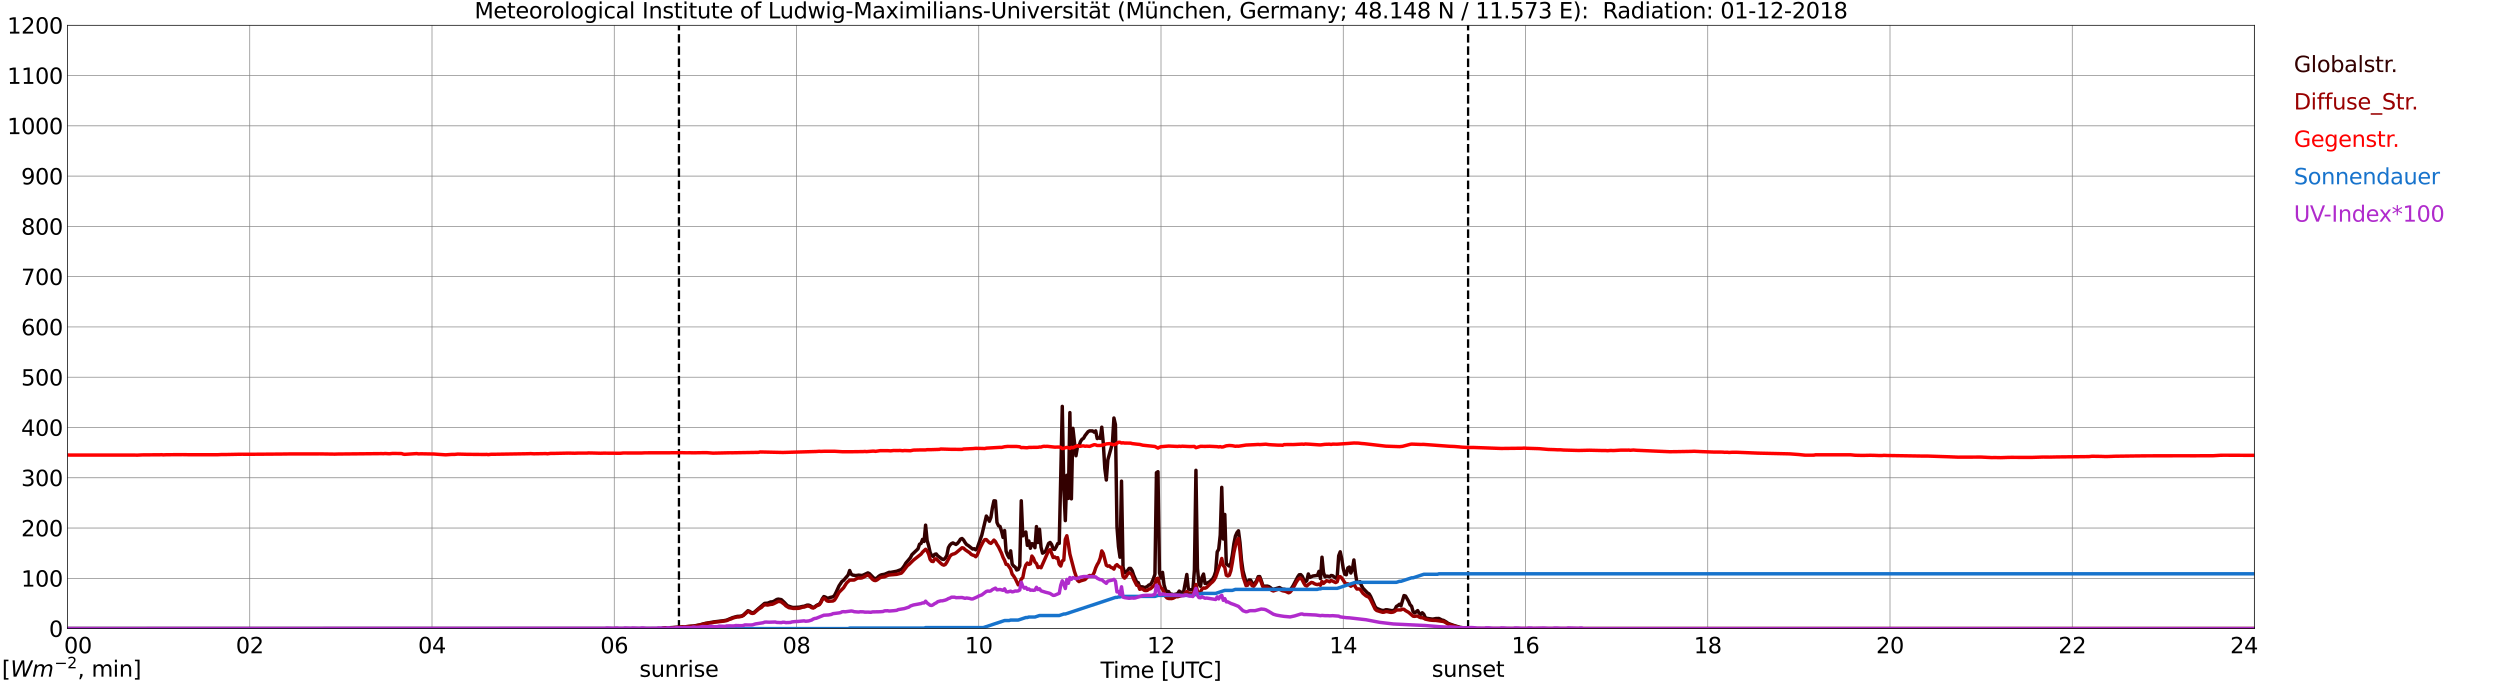 <?xml version="1.0" encoding="utf-8" standalone="no"?>
<!DOCTYPE svg PUBLIC "-//W3C//DTD SVG 1.1//EN"
  "http://www.w3.org/Graphics/SVG/1.1/DTD/svg11.dtd">
<svg xmlns:xlink="http://www.w3.org/1999/xlink" width="1085.4pt" height="296.64pt" viewBox="0 0 1085.4 296.64" xmlns="http://www.w3.org/2000/svg" version="1.1">
 <defs>
  <style type="text/css">*{stroke-linejoin: round; stroke-linecap: butt}</style>
 </defs>
 <g id="figure_1">
  <g id="patch_1">
   <path d="M 0 296.64 
L 1085.4 296.64 
L 1085.4 0 
L 0 0 
z
" style="fill: #ffffff"/>
  </g>
  <g id="axes_1">
   <g id="patch_2">
    <path d="M 29.306 272.909 
L 978.814 272.909 
L 978.814 10.976 
L 29.306 10.976 
z
" style="fill: #ffffff"/>
   </g>
   <g id="patch_3">
    <path d="M 978.814 272.909 
L 978.814 272.909 
L 978.814 10.976 
L 978.814 10.976 
z
" clip-path="url(#pc384f3fff0)" style="fill: #d3d3d3; opacity: 0.25; stroke: #d3d3d3; stroke-linejoin: miter"/>
   </g>
   <g id="matplotlib.axis_1">
    <g id="xtick_1">
     <g id="line2d_1">
      <path d="M 29.306 272.909 
L 29.306 10.976 
" clip-path="url(#pc384f3fff0)" style="fill: none; stroke: #808080; stroke-width: 0.3; stroke-linecap: square"/>
     </g>
     <g id="line2d_2"/>
     <g id="text_1">
      <!--    00 -->
      <g transform="translate(18.733 283.627) scale(0.095 -0.095)">
       <defs>
        <path id="DejaVuSans-20" transform="scale(0.016)"/>
        <path id="DejaVuSans-30" d="M 2034 4250 
Q 1547 4250 1301 3770 
Q 1056 3291 1056 2328 
Q 1056 1369 1301 889 
Q 1547 409 2034 409 
Q 2525 409 2770 889 
Q 3016 1369 3016 2328 
Q 3016 3291 2770 3770 
Q 2525 4250 2034 4250 
z
M 2034 4750 
Q 2819 4750 3233 4129 
Q 3647 3509 3647 2328 
Q 3647 1150 3233 529 
Q 2819 -91 2034 -91 
Q 1250 -91 836 529 
Q 422 1150 422 2328 
Q 422 3509 836 4129 
Q 1250 4750 2034 4750 
z
" transform="scale(0.016)"/>
       </defs>
       <use xlink:href="#DejaVuSans-20"/>
       <use xlink:href="#DejaVuSans-20" transform="translate(31.787 0)"/>
       <use xlink:href="#DejaVuSans-20" transform="translate(63.574 0)"/>
       <use xlink:href="#DejaVuSans-30" transform="translate(95.361 0)"/>
       <use xlink:href="#DejaVuSans-30" transform="translate(158.984 0)"/>
      </g>
     </g>
    </g>
    <g id="xtick_2">
     <g id="line2d_3">
      <path d="M 108.431 272.909 
L 108.431 10.976 
" clip-path="url(#pc384f3fff0)" style="fill: none; stroke: #808080; stroke-width: 0.3; stroke-linecap: square"/>
     </g>
     <g id="line2d_4"/>
     <g id="text_2">
      <!-- 02 -->
      <g transform="translate(102.387 283.627) scale(0.095 -0.095)">
       <defs>
        <path id="DejaVuSans-32" d="M 1228 531 
L 3431 531 
L 3431 0 
L 469 0 
L 469 531 
Q 828 903 1448 1529 
Q 2069 2156 2228 2338 
Q 2531 2678 2651 2914 
Q 2772 3150 2772 3378 
Q 2772 3750 2511 3984 
Q 2250 4219 1831 4219 
Q 1534 4219 1204 4116 
Q 875 4013 500 3803 
L 500 4441 
Q 881 4594 1212 4672 
Q 1544 4750 1819 4750 
Q 2544 4750 2975 4387 
Q 3406 4025 3406 3419 
Q 3406 3131 3298 2873 
Q 3191 2616 2906 2266 
Q 2828 2175 2409 1742 
Q 1991 1309 1228 531 
z
" transform="scale(0.016)"/>
       </defs>
       <use xlink:href="#DejaVuSans-30"/>
       <use xlink:href="#DejaVuSans-32" transform="translate(63.623 0)"/>
      </g>
     </g>
    </g>
    <g id="xtick_3">
     <g id="line2d_5">
      <path d="M 187.557 272.909 
L 187.557 10.976 
" clip-path="url(#pc384f3fff0)" style="fill: none; stroke: #808080; stroke-width: 0.3; stroke-linecap: square"/>
     </g>
     <g id="line2d_6"/>
     <g id="text_3">
      <!-- 04 -->
      <g transform="translate(181.513 283.627) scale(0.095 -0.095)">
       <defs>
        <path id="DejaVuSans-34" d="M 2419 4116 
L 825 1625 
L 2419 1625 
L 2419 4116 
z
M 2253 4666 
L 3047 4666 
L 3047 1625 
L 3713 1625 
L 3713 1100 
L 3047 1100 
L 3047 0 
L 2419 0 
L 2419 1100 
L 313 1100 
L 313 1709 
L 2253 4666 
z
" transform="scale(0.016)"/>
       </defs>
       <use xlink:href="#DejaVuSans-30"/>
       <use xlink:href="#DejaVuSans-34" transform="translate(63.623 0)"/>
      </g>
     </g>
    </g>
    <g id="xtick_4">
     <g id="line2d_7">
      <path d="M 266.683 272.909 
L 266.683 10.976 
" clip-path="url(#pc384f3fff0)" style="fill: none; stroke: #808080; stroke-width: 0.3; stroke-linecap: square"/>
     </g>
     <g id="line2d_8"/>
     <g id="text_4">
      <!-- 06 -->
      <g transform="translate(260.638 283.627) scale(0.095 -0.095)">
       <defs>
        <path id="DejaVuSans-36" d="M 2113 2584 
Q 1688 2584 1439 2293 
Q 1191 2003 1191 1497 
Q 1191 994 1439 701 
Q 1688 409 2113 409 
Q 2538 409 2786 701 
Q 3034 994 3034 1497 
Q 3034 2003 2786 2293 
Q 2538 2584 2113 2584 
z
M 3366 4563 
L 3366 3988 
Q 3128 4100 2886 4159 
Q 2644 4219 2406 4219 
Q 1781 4219 1451 3797 
Q 1122 3375 1075 2522 
Q 1259 2794 1537 2939 
Q 1816 3084 2150 3084 
Q 2853 3084 3261 2657 
Q 3669 2231 3669 1497 
Q 3669 778 3244 343 
Q 2819 -91 2113 -91 
Q 1303 -91 875 529 
Q 447 1150 447 2328 
Q 447 3434 972 4092 
Q 1497 4750 2381 4750 
Q 2619 4750 2861 4703 
Q 3103 4656 3366 4563 
z
" transform="scale(0.016)"/>
       </defs>
       <use xlink:href="#DejaVuSans-30"/>
       <use xlink:href="#DejaVuSans-36" transform="translate(63.623 0)"/>
      </g>
     </g>
    </g>
    <g id="xtick_5">
     <g id="line2d_9">
      <path d="M 345.808 272.909 
L 345.808 10.976 
" clip-path="url(#pc384f3fff0)" style="fill: none; stroke: #808080; stroke-width: 0.3; stroke-linecap: square"/>
     </g>
     <g id="line2d_10"/>
     <g id="text_5">
      <!-- 08 -->
      <g transform="translate(339.764 283.627) scale(0.095 -0.095)">
       <defs>
        <path id="DejaVuSans-38" d="M 2034 2216 
Q 1584 2216 1326 1975 
Q 1069 1734 1069 1313 
Q 1069 891 1326 650 
Q 1584 409 2034 409 
Q 2484 409 2743 651 
Q 3003 894 3003 1313 
Q 3003 1734 2745 1975 
Q 2488 2216 2034 2216 
z
M 1403 2484 
Q 997 2584 770 2862 
Q 544 3141 544 3541 
Q 544 4100 942 4425 
Q 1341 4750 2034 4750 
Q 2731 4750 3128 4425 
Q 3525 4100 3525 3541 
Q 3525 3141 3298 2862 
Q 3072 2584 2669 2484 
Q 3125 2378 3379 2068 
Q 3634 1759 3634 1313 
Q 3634 634 3220 271 
Q 2806 -91 2034 -91 
Q 1263 -91 848 271 
Q 434 634 434 1313 
Q 434 1759 690 2068 
Q 947 2378 1403 2484 
z
M 1172 3481 
Q 1172 3119 1398 2916 
Q 1625 2713 2034 2713 
Q 2441 2713 2670 2916 
Q 2900 3119 2900 3481 
Q 2900 3844 2670 4047 
Q 2441 4250 2034 4250 
Q 1625 4250 1398 4047 
Q 1172 3844 1172 3481 
z
" transform="scale(0.016)"/>
       </defs>
       <use xlink:href="#DejaVuSans-30"/>
       <use xlink:href="#DejaVuSans-38" transform="translate(63.623 0)"/>
      </g>
     </g>
    </g>
    <g id="xtick_6">
     <g id="line2d_11">
      <path d="M 424.934 272.909 
L 424.934 10.976 
" clip-path="url(#pc384f3fff0)" style="fill: none; stroke: #808080; stroke-width: 0.3; stroke-linecap: square"/>
     </g>
     <g id="line2d_12"/>
     <g id="text_6">
      <!-- 10 -->
      <g transform="translate(418.89 283.627) scale(0.095 -0.095)">
       <defs>
        <path id="DejaVuSans-31" d="M 794 531 
L 1825 531 
L 1825 4091 
L 703 3866 
L 703 4441 
L 1819 4666 
L 2450 4666 
L 2450 531 
L 3481 531 
L 3481 0 
L 794 0 
L 794 531 
z
" transform="scale(0.016)"/>
       </defs>
       <use xlink:href="#DejaVuSans-31"/>
       <use xlink:href="#DejaVuSans-30" transform="translate(63.623 0)"/>
      </g>
     </g>
    </g>
    <g id="xtick_7">
     <g id="line2d_13">
      <path d="M 504.06 272.909 
L 504.06 10.976 
" clip-path="url(#pc384f3fff0)" style="fill: none; stroke: #808080; stroke-width: 0.3; stroke-linecap: square"/>
     </g>
     <g id="line2d_14"/>
     <g id="text_7">
      <!-- 12 -->
      <g transform="translate(498.015 283.627) scale(0.095 -0.095)">
       <use xlink:href="#DejaVuSans-31"/>
       <use xlink:href="#DejaVuSans-32" transform="translate(63.623 0)"/>
      </g>
     </g>
    </g>
    <g id="xtick_8">
     <g id="line2d_15">
      <path d="M 583.185 272.909 
L 583.185 10.976 
" clip-path="url(#pc384f3fff0)" style="fill: none; stroke: #808080; stroke-width: 0.3; stroke-linecap: square"/>
     </g>
     <g id="line2d_16"/>
     <g id="text_8">
      <!-- 14 -->
      <g transform="translate(577.141 283.627) scale(0.095 -0.095)">
       <use xlink:href="#DejaVuSans-31"/>
       <use xlink:href="#DejaVuSans-34" transform="translate(63.623 0)"/>
      </g>
     </g>
    </g>
    <g id="xtick_9">
     <g id="line2d_17">
      <path d="M 662.311 272.909 
L 662.311 10.976 
" clip-path="url(#pc384f3fff0)" style="fill: none; stroke: #808080; stroke-width: 0.3; stroke-linecap: square"/>
     </g>
     <g id="line2d_18"/>
     <g id="text_9">
      <!-- 16 -->
      <g transform="translate(656.267 283.627) scale(0.095 -0.095)">
       <use xlink:href="#DejaVuSans-31"/>
       <use xlink:href="#DejaVuSans-36" transform="translate(63.623 0)"/>
      </g>
     </g>
    </g>
    <g id="xtick_10">
     <g id="line2d_19">
      <path d="M 741.437 272.909 
L 741.437 10.976 
" clip-path="url(#pc384f3fff0)" style="fill: none; stroke: #808080; stroke-width: 0.3; stroke-linecap: square"/>
     </g>
     <g id="line2d_20"/>
     <g id="text_10">
      <!-- 18 -->
      <g transform="translate(735.392 283.627) scale(0.095 -0.095)">
       <use xlink:href="#DejaVuSans-31"/>
       <use xlink:href="#DejaVuSans-38" transform="translate(63.623 0)"/>
      </g>
     </g>
    </g>
    <g id="xtick_11">
     <g id="line2d_21">
      <path d="M 820.562 272.909 
L 820.562 10.976 
" clip-path="url(#pc384f3fff0)" style="fill: none; stroke: #808080; stroke-width: 0.3; stroke-linecap: square"/>
     </g>
     <g id="line2d_22"/>
     <g id="text_11">
      <!-- 20 -->
      <g transform="translate(814.518 283.627) scale(0.095 -0.095)">
       <use xlink:href="#DejaVuSans-32"/>
       <use xlink:href="#DejaVuSans-30" transform="translate(63.623 0)"/>
      </g>
     </g>
    </g>
    <g id="xtick_12">
     <g id="line2d_23">
      <path d="M 899.688 272.909 
L 899.688 10.976 
" clip-path="url(#pc384f3fff0)" style="fill: none; stroke: #808080; stroke-width: 0.3; stroke-linecap: square"/>
     </g>
     <g id="line2d_24"/>
     <g id="text_12">
      <!-- 22 -->
      <g transform="translate(893.644 283.627) scale(0.095 -0.095)">
       <use xlink:href="#DejaVuSans-32"/>
       <use xlink:href="#DejaVuSans-32" transform="translate(63.623 0)"/>
      </g>
     </g>
    </g>
    <g id="xtick_13">
     <g id="line2d_25">
      <path d="M 978.814 272.909 
L 978.814 10.976 
" clip-path="url(#pc384f3fff0)" style="fill: none; stroke: #808080; stroke-width: 0.3; stroke-linecap: square"/>
     </g>
     <g id="line2d_26"/>
     <g id="text_13">
      <!-- 24    -->
      <g transform="translate(968.241 283.627) scale(0.095 -0.095)">
       <use xlink:href="#DejaVuSans-32"/>
       <use xlink:href="#DejaVuSans-34" transform="translate(63.623 0)"/>
       <use xlink:href="#DejaVuSans-20" transform="translate(127.246 0)"/>
       <use xlink:href="#DejaVuSans-20" transform="translate(159.033 0)"/>
       <use xlink:href="#DejaVuSans-20" transform="translate(190.82 0)"/>
      </g>
     </g>
    </g>
    <g id="text_14">
     <!-- Time [UTC] -->
     <g transform="translate(477.806 294.322) scale(0.095 -0.095)">
      <defs>
       <path id="DejaVuSans-54" d="M -19 4666 
L 3928 4666 
L 3928 4134 
L 2272 4134 
L 2272 0 
L 1638 0 
L 1638 4134 
L -19 4134 
L -19 4666 
z
" transform="scale(0.016)"/>
       <path id="DejaVuSans-69" d="M 603 3500 
L 1178 3500 
L 1178 0 
L 603 0 
L 603 3500 
z
M 603 4863 
L 1178 4863 
L 1178 4134 
L 603 4134 
L 603 4863 
z
" transform="scale(0.016)"/>
       <path id="DejaVuSans-6d" d="M 3328 2828 
Q 3544 3216 3844 3400 
Q 4144 3584 4550 3584 
Q 5097 3584 5394 3201 
Q 5691 2819 5691 2113 
L 5691 0 
L 5113 0 
L 5113 2094 
Q 5113 2597 4934 2840 
Q 4756 3084 4391 3084 
Q 3944 3084 3684 2787 
Q 3425 2491 3425 1978 
L 3425 0 
L 2847 0 
L 2847 2094 
Q 2847 2600 2669 2842 
Q 2491 3084 2119 3084 
Q 1678 3084 1418 2786 
Q 1159 2488 1159 1978 
L 1159 0 
L 581 0 
L 581 3500 
L 1159 3500 
L 1159 2956 
Q 1356 3278 1631 3431 
Q 1906 3584 2284 3584 
Q 2666 3584 2933 3390 
Q 3200 3197 3328 2828 
z
" transform="scale(0.016)"/>
       <path id="DejaVuSans-65" d="M 3597 1894 
L 3597 1613 
L 953 1613 
Q 991 1019 1311 708 
Q 1631 397 2203 397 
Q 2534 397 2845 478 
Q 3156 559 3463 722 
L 3463 178 
Q 3153 47 2828 -22 
Q 2503 -91 2169 -91 
Q 1331 -91 842 396 
Q 353 884 353 1716 
Q 353 2575 817 3079 
Q 1281 3584 2069 3584 
Q 2775 3584 3186 3129 
Q 3597 2675 3597 1894 
z
M 3022 2063 
Q 3016 2534 2758 2815 
Q 2500 3097 2075 3097 
Q 1594 3097 1305 2825 
Q 1016 2553 972 2059 
L 3022 2063 
z
" transform="scale(0.016)"/>
       <path id="DejaVuSans-5b" d="M 550 4863 
L 1875 4863 
L 1875 4416 
L 1125 4416 
L 1125 -397 
L 1875 -397 
L 1875 -844 
L 550 -844 
L 550 4863 
z
" transform="scale(0.016)"/>
       <path id="DejaVuSans-55" d="M 556 4666 
L 1191 4666 
L 1191 1831 
Q 1191 1081 1462 751 
Q 1734 422 2344 422 
Q 2950 422 3222 751 
Q 3494 1081 3494 1831 
L 3494 4666 
L 4128 4666 
L 4128 1753 
Q 4128 841 3676 375 
Q 3225 -91 2344 -91 
Q 1459 -91 1007 375 
Q 556 841 556 1753 
L 556 4666 
z
" transform="scale(0.016)"/>
       <path id="DejaVuSans-43" d="M 4122 4306 
L 4122 3641 
Q 3803 3938 3442 4084 
Q 3081 4231 2675 4231 
Q 1875 4231 1450 3742 
Q 1025 3253 1025 2328 
Q 1025 1406 1450 917 
Q 1875 428 2675 428 
Q 3081 428 3442 575 
Q 3803 722 4122 1019 
L 4122 359 
Q 3791 134 3420 21 
Q 3050 -91 2638 -91 
Q 1578 -91 968 557 
Q 359 1206 359 2328 
Q 359 3453 968 4101 
Q 1578 4750 2638 4750 
Q 3056 4750 3426 4639 
Q 3797 4528 4122 4306 
z
" transform="scale(0.016)"/>
       <path id="DejaVuSans-5d" d="M 1947 4863 
L 1947 -844 
L 622 -844 
L 622 -397 
L 1369 -397 
L 1369 4416 
L 622 4416 
L 622 4863 
L 1947 4863 
z
" transform="scale(0.016)"/>
      </defs>
      <use xlink:href="#DejaVuSans-54"/>
      <use xlink:href="#DejaVuSans-69" transform="translate(57.959 0)"/>
      <use xlink:href="#DejaVuSans-6d" transform="translate(85.742 0)"/>
      <use xlink:href="#DejaVuSans-65" transform="translate(183.154 0)"/>
      <use xlink:href="#DejaVuSans-20" transform="translate(244.678 0)"/>
      <use xlink:href="#DejaVuSans-5b" transform="translate(276.465 0)"/>
      <use xlink:href="#DejaVuSans-55" transform="translate(315.479 0)"/>
      <use xlink:href="#DejaVuSans-54" transform="translate(388.672 0)"/>
      <use xlink:href="#DejaVuSans-43" transform="translate(443.881 0)"/>
      <use xlink:href="#DejaVuSans-5d" transform="translate(513.705 0)"/>
     </g>
    </g>
   </g>
   <g id="matplotlib.axis_2">
    <g id="ytick_1">
     <g id="line2d_27">
      <path d="M 29.306 272.909 
L 978.814 272.909 
" clip-path="url(#pc384f3fff0)" style="fill: none; stroke: #808080; stroke-width: 0.3; stroke-linecap: square"/>
     </g>
     <g id="line2d_28"/>
     <g id="text_15">
      <!-- 0 -->
      <g transform="translate(21.261 276.518) scale(0.095 -0.095)">
       <use xlink:href="#DejaVuSans-30"/>
      </g>
     </g>
    </g>
    <g id="ytick_2">
     <g id="line2d_29">
      <path d="M 29.306 251.081 
L 978.814 251.081 
" clip-path="url(#pc384f3fff0)" style="fill: none; stroke: #808080; stroke-width: 0.3; stroke-linecap: square"/>
     </g>
     <g id="line2d_30"/>
     <g id="text_16">
      <!-- 100 -->
      <g transform="translate(9.173 254.69) scale(0.095 -0.095)">
       <use xlink:href="#DejaVuSans-31"/>
       <use xlink:href="#DejaVuSans-30" transform="translate(63.623 0)"/>
       <use xlink:href="#DejaVuSans-30" transform="translate(127.246 0)"/>
      </g>
     </g>
    </g>
    <g id="ytick_3">
     <g id="line2d_31">
      <path d="M 29.306 229.253 
L 978.814 229.253 
" clip-path="url(#pc384f3fff0)" style="fill: none; stroke: #808080; stroke-width: 0.3; stroke-linecap: square"/>
     </g>
     <g id="line2d_32"/>
     <g id="text_17">
      <!-- 200 -->
      <g transform="translate(9.173 232.863) scale(0.095 -0.095)">
       <use xlink:href="#DejaVuSans-32"/>
       <use xlink:href="#DejaVuSans-30" transform="translate(63.623 0)"/>
       <use xlink:href="#DejaVuSans-30" transform="translate(127.246 0)"/>
      </g>
     </g>
    </g>
    <g id="ytick_4">
     <g id="line2d_33">
      <path d="M 29.306 207.426 
L 978.814 207.426 
" clip-path="url(#pc384f3fff0)" style="fill: none; stroke: #808080; stroke-width: 0.3; stroke-linecap: square"/>
     </g>
     <g id="line2d_34"/>
     <g id="text_18">
      <!-- 300 -->
      <g transform="translate(9.173 211.035) scale(0.095 -0.095)">
       <defs>
        <path id="DejaVuSans-33" d="M 2597 2516 
Q 3050 2419 3304 2112 
Q 3559 1806 3559 1356 
Q 3559 666 3084 287 
Q 2609 -91 1734 -91 
Q 1441 -91 1130 -33 
Q 819 25 488 141 
L 488 750 
Q 750 597 1062 519 
Q 1375 441 1716 441 
Q 2309 441 2620 675 
Q 2931 909 2931 1356 
Q 2931 1769 2642 2001 
Q 2353 2234 1838 2234 
L 1294 2234 
L 1294 2753 
L 1863 2753 
Q 2328 2753 2575 2939 
Q 2822 3125 2822 3475 
Q 2822 3834 2567 4026 
Q 2313 4219 1838 4219 
Q 1578 4219 1281 4162 
Q 984 4106 628 3988 
L 628 4550 
Q 988 4650 1302 4700 
Q 1616 4750 1894 4750 
Q 2613 4750 3031 4423 
Q 3450 4097 3450 3541 
Q 3450 3153 3228 2886 
Q 3006 2619 2597 2516 
z
" transform="scale(0.016)"/>
       </defs>
       <use xlink:href="#DejaVuSans-33"/>
       <use xlink:href="#DejaVuSans-30" transform="translate(63.623 0)"/>
       <use xlink:href="#DejaVuSans-30" transform="translate(127.246 0)"/>
      </g>
     </g>
    </g>
    <g id="ytick_5">
     <g id="line2d_35">
      <path d="M 29.306 185.598 
L 978.814 185.598 
" clip-path="url(#pc384f3fff0)" style="fill: none; stroke: #808080; stroke-width: 0.3; stroke-linecap: square"/>
     </g>
     <g id="line2d_36"/>
     <g id="text_19">
      <!-- 400 -->
      <g transform="translate(9.173 189.207) scale(0.095 -0.095)">
       <use xlink:href="#DejaVuSans-34"/>
       <use xlink:href="#DejaVuSans-30" transform="translate(63.623 0)"/>
       <use xlink:href="#DejaVuSans-30" transform="translate(127.246 0)"/>
      </g>
     </g>
    </g>
    <g id="ytick_6">
     <g id="line2d_37">
      <path d="M 29.306 163.77 
L 978.814 163.77 
" clip-path="url(#pc384f3fff0)" style="fill: none; stroke: #808080; stroke-width: 0.3; stroke-linecap: square"/>
     </g>
     <g id="line2d_38"/>
     <g id="text_20">
      <!-- 500 -->
      <g transform="translate(9.173 167.379) scale(0.095 -0.095)">
       <defs>
        <path id="DejaVuSans-35" d="M 691 4666 
L 3169 4666 
L 3169 4134 
L 1269 4134 
L 1269 2991 
Q 1406 3038 1543 3061 
Q 1681 3084 1819 3084 
Q 2600 3084 3056 2656 
Q 3513 2228 3513 1497 
Q 3513 744 3044 326 
Q 2575 -91 1722 -91 
Q 1428 -91 1123 -41 
Q 819 9 494 109 
L 494 744 
Q 775 591 1075 516 
Q 1375 441 1709 441 
Q 2250 441 2565 725 
Q 2881 1009 2881 1497 
Q 2881 1984 2565 2268 
Q 2250 2553 1709 2553 
Q 1456 2553 1204 2497 
Q 953 2441 691 2322 
L 691 4666 
z
" transform="scale(0.016)"/>
       </defs>
       <use xlink:href="#DejaVuSans-35"/>
       <use xlink:href="#DejaVuSans-30" transform="translate(63.623 0)"/>
       <use xlink:href="#DejaVuSans-30" transform="translate(127.246 0)"/>
      </g>
     </g>
    </g>
    <g id="ytick_7">
     <g id="line2d_39">
      <path d="M 29.306 141.942 
L 978.814 141.942 
" clip-path="url(#pc384f3fff0)" style="fill: none; stroke: #808080; stroke-width: 0.3; stroke-linecap: square"/>
     </g>
     <g id="line2d_40"/>
     <g id="text_21">
      <!-- 600 -->
      <g transform="translate(9.173 145.551) scale(0.095 -0.095)">
       <use xlink:href="#DejaVuSans-36"/>
       <use xlink:href="#DejaVuSans-30" transform="translate(63.623 0)"/>
       <use xlink:href="#DejaVuSans-30" transform="translate(127.246 0)"/>
      </g>
     </g>
    </g>
    <g id="ytick_8">
     <g id="line2d_41">
      <path d="M 29.306 120.114 
L 978.814 120.114 
" clip-path="url(#pc384f3fff0)" style="fill: none; stroke: #808080; stroke-width: 0.3; stroke-linecap: square"/>
     </g>
     <g id="line2d_42"/>
     <g id="text_22">
      <!-- 700 -->
      <g transform="translate(9.173 123.724) scale(0.095 -0.095)">
       <defs>
        <path id="DejaVuSans-37" d="M 525 4666 
L 3525 4666 
L 3525 4397 
L 1831 0 
L 1172 0 
L 2766 4134 
L 525 4134 
L 525 4666 
z
" transform="scale(0.016)"/>
       </defs>
       <use xlink:href="#DejaVuSans-37"/>
       <use xlink:href="#DejaVuSans-30" transform="translate(63.623 0)"/>
       <use xlink:href="#DejaVuSans-30" transform="translate(127.246 0)"/>
      </g>
     </g>
    </g>
    <g id="ytick_9">
     <g id="line2d_43">
      <path d="M 29.306 98.287 
L 978.814 98.287 
" clip-path="url(#pc384f3fff0)" style="fill: none; stroke: #808080; stroke-width: 0.3; stroke-linecap: square"/>
     </g>
     <g id="line2d_44"/>
     <g id="text_23">
      <!-- 800 -->
      <g transform="translate(9.173 101.896) scale(0.095 -0.095)">
       <use xlink:href="#DejaVuSans-38"/>
       <use xlink:href="#DejaVuSans-30" transform="translate(63.623 0)"/>
       <use xlink:href="#DejaVuSans-30" transform="translate(127.246 0)"/>
      </g>
     </g>
    </g>
    <g id="ytick_10">
     <g id="line2d_45">
      <path d="M 29.306 76.459 
L 978.814 76.459 
" clip-path="url(#pc384f3fff0)" style="fill: none; stroke: #808080; stroke-width: 0.3; stroke-linecap: square"/>
     </g>
     <g id="line2d_46"/>
     <g id="text_24">
      <!-- 900 -->
      <g transform="translate(9.173 80.068) scale(0.095 -0.095)">
       <defs>
        <path id="DejaVuSans-39" d="M 703 97 
L 703 672 
Q 941 559 1184 500 
Q 1428 441 1663 441 
Q 2288 441 2617 861 
Q 2947 1281 2994 2138 
Q 2813 1869 2534 1725 
Q 2256 1581 1919 1581 
Q 1219 1581 811 2004 
Q 403 2428 403 3163 
Q 403 3881 828 4315 
Q 1253 4750 1959 4750 
Q 2769 4750 3195 4129 
Q 3622 3509 3622 2328 
Q 3622 1225 3098 567 
Q 2575 -91 1691 -91 
Q 1453 -91 1209 -44 
Q 966 3 703 97 
z
M 1959 2075 
Q 2384 2075 2632 2365 
Q 2881 2656 2881 3163 
Q 2881 3666 2632 3958 
Q 2384 4250 1959 4250 
Q 1534 4250 1286 3958 
Q 1038 3666 1038 3163 
Q 1038 2656 1286 2365 
Q 1534 2075 1959 2075 
z
" transform="scale(0.016)"/>
       </defs>
       <use xlink:href="#DejaVuSans-39"/>
       <use xlink:href="#DejaVuSans-30" transform="translate(63.623 0)"/>
       <use xlink:href="#DejaVuSans-30" transform="translate(127.246 0)"/>
      </g>
     </g>
    </g>
    <g id="ytick_11">
     <g id="line2d_47">
      <path d="M 29.306 54.631 
L 978.814 54.631 
" clip-path="url(#pc384f3fff0)" style="fill: none; stroke: #808080; stroke-width: 0.3; stroke-linecap: square"/>
     </g>
     <g id="line2d_48"/>
     <g id="text_25">
      <!-- 1000 -->
      <g transform="translate(3.128 58.24) scale(0.095 -0.095)">
       <use xlink:href="#DejaVuSans-31"/>
       <use xlink:href="#DejaVuSans-30" transform="translate(63.623 0)"/>
       <use xlink:href="#DejaVuSans-30" transform="translate(127.246 0)"/>
       <use xlink:href="#DejaVuSans-30" transform="translate(190.869 0)"/>
      </g>
     </g>
    </g>
    <g id="ytick_12">
     <g id="line2d_49">
      <path d="M 29.306 32.803 
L 978.814 32.803 
" clip-path="url(#pc384f3fff0)" style="fill: none; stroke: #808080; stroke-width: 0.3; stroke-linecap: square"/>
     </g>
     <g id="line2d_50"/>
     <g id="text_26">
      <!-- 1100 -->
      <g transform="translate(3.128 36.413) scale(0.095 -0.095)">
       <use xlink:href="#DejaVuSans-31"/>
       <use xlink:href="#DejaVuSans-31" transform="translate(63.623 0)"/>
       <use xlink:href="#DejaVuSans-30" transform="translate(127.246 0)"/>
       <use xlink:href="#DejaVuSans-30" transform="translate(190.869 0)"/>
      </g>
     </g>
    </g>
    <g id="ytick_13">
     <g id="line2d_51">
      <path d="M 29.306 10.976 
L 978.814 10.976 
" clip-path="url(#pc384f3fff0)" style="fill: none; stroke: #808080; stroke-width: 0.3; stroke-linecap: square"/>
     </g>
     <g id="line2d_52"/>
     <g id="text_27">
      <!-- 1200 -->
      <g transform="translate(3.128 14.585) scale(0.095 -0.095)">
       <use xlink:href="#DejaVuSans-31"/>
       <use xlink:href="#DejaVuSans-32" transform="translate(63.623 0)"/>
       <use xlink:href="#DejaVuSans-30" transform="translate(127.246 0)"/>
       <use xlink:href="#DejaVuSans-30" transform="translate(190.869 0)"/>
      </g>
     </g>
    </g>
   </g>
   <g id="line2d_53">
    <path d="M 294.772 272.909 
L 294.772 10.976 
" clip-path="url(#pc384f3fff0)" style="fill: none; stroke-dasharray: 3.7,1.6; stroke-dashoffset: 0; stroke: #000000"/>
   </g>
   <g id="line2d_54">
    <path d="M 637.386 272.909 
L 637.386 10.976 
" clip-path="url(#pc384f3fff0)" style="fill: none; stroke-dasharray: 3.7,1.6; stroke-dashoffset: 0; stroke: #000000"/>
   </g>
   <g id="line2d_55">
    <path d="M 29.306 272.909 
L 287.124 272.909 
L 287.783 272.688 
L 297.014 272.186 
L 299.652 271.905 
L 300.971 271.811 
L 303.608 271.339 
L 306.246 270.65 
L 310.202 269.96 
L 314.158 269.488 
L 315.477 269.24 
L 318.114 268.142 
L 320.093 267.607 
L 321.411 267.546 
L 322.071 267.389 
L 322.73 267.044 
L 324.708 265.162 
L 325.368 265.38 
L 326.027 265.819 
L 326.686 266.07 
L 327.346 265.915 
L 331.961 261.962 
L 333.28 261.868 
L 334.599 261.336 
L 335.258 261.303 
L 335.918 261.085 
L 337.236 260.268 
L 337.896 260.111 
L 339.215 260.332 
L 340.533 261.554 
L 341.852 262.966 
L 343.171 263.436 
L 343.83 263.656 
L 344.49 263.75 
L 347.127 263.593 
L 348.446 263.281 
L 349.105 263.217 
L 350.424 262.715 
L 351.083 262.715 
L 351.743 262.966 
L 352.402 263.436 
L 353.062 263.719 
L 353.721 263.468 
L 354.38 262.936 
L 355.04 262.558 
L 355.699 262.34 
L 356.359 261.399 
L 357.018 259.956 
L 357.677 259.015 
L 358.337 259.234 
L 358.996 259.642 
L 359.655 259.705 
L 360.315 259.421 
L 361.634 259.109 
L 362.293 258.544 
L 362.952 257.258 
L 364.271 254.373 
L 365.59 252.397 
L 366.249 251.959 
L 368.227 249.638 
L 368.887 247.693 
L 369.546 249.261 
L 370.206 249.669 
L 371.524 249.889 
L 372.843 249.699 
L 374.162 249.857 
L 374.821 249.669 
L 376.799 248.728 
L 377.459 249.042 
L 379.437 251.048 
L 380.096 251.205 
L 380.756 250.954 
L 381.415 250.295 
L 382.074 249.826 
L 382.734 249.544 
L 384.053 249.324 
L 386.031 248.477 
L 386.69 248.508 
L 389.328 248.008 
L 391.306 247.255 
L 391.965 246.532 
L 392.624 245.624 
L 393.284 244.463 
L 394.603 242.926 
L 395.262 242.11 
L 395.921 240.824 
L 398.559 238.283 
L 399.218 236.277 
L 399.878 235.933 
L 400.537 234.175 
L 401.196 235.086 
L 401.856 227.998 
L 402.515 234.614 
L 403.175 236.904 
L 403.834 239.883 
L 404.493 241.169 
L 405.153 241.608 
L 405.812 240.667 
L 406.471 240.512 
L 407.131 241.326 
L 409.109 242.8 
L 409.768 242.896 
L 410.428 242.267 
L 411.087 241.169 
L 411.746 237.784 
L 412.406 236.653 
L 413.065 236.026 
L 413.725 235.712 
L 415.043 236.371 
L 415.703 235.902 
L 416.362 235.086 
L 417.022 234.051 
L 417.681 233.8 
L 418.34 234.459 
L 419 235.555 
L 419.659 236.435 
L 420.318 236.81 
L 422.297 238.379 
L 422.956 238.222 
L 423.615 238.724 
L 424.275 237.939 
L 426.253 232.357 
L 428.231 224.047 
L 428.89 225.019 
L 429.55 226.304 
L 430.209 224.641 
L 430.869 220.439 
L 431.528 217.429 
L 432.187 217.492 
L 432.847 226.837 
L 433.506 228.28 
L 434.165 228.561 
L 434.825 230.6 
L 435.484 233.329 
L 436.144 230.349 
L 436.803 239.32 
L 437.462 241.045 
L 438.122 242.173 
L 438.781 239.163 
L 439.44 244.902 
L 440.1 245.779 
L 440.759 246.22 
L 441.419 247.473 
L 442.078 247.255 
L 442.737 245.685 
L 443.397 217.429 
L 444.056 232.639 
L 444.716 231.48 
L 445.375 230.978 
L 446.034 236.779 
L 446.694 234.865 
L 447.353 238.035 
L 448.012 236.026 
L 448.672 236.184 
L 449.331 237.784 
L 449.991 228.625 
L 450.65 235.555 
L 451.309 229.786 
L 451.969 237.594 
L 452.628 240.167 
L 453.287 239.822 
L 453.947 239.32 
L 455.266 235.933 
L 455.925 235.524 
L 456.584 236.402 
L 457.244 238.41 
L 457.903 238.534 
L 458.563 237.439 
L 459.222 235.996 
L 459.881 235.902 
L 461.2 176.439 
L 461.859 211.815 
L 462.519 226.023 
L 463.178 206.358 
L 463.838 216.395 
L 464.497 179.137 
L 465.156 216.582 
L 465.816 185.973 
L 467.134 197.858 
L 467.794 194.034 
L 468.453 193.657 
L 469.113 191.681 
L 469.772 190.71 
L 470.431 190.302 
L 471.091 189.11 
L 472.409 187.416 
L 473.069 187.071 
L 474.388 187.102 
L 475.047 187.634 
L 475.706 187.071 
L 476.366 190.396 
L 477.025 190.081 
L 477.685 190.332 
L 478.344 185.471 
L 479.003 192.371 
L 479.663 203.409 
L 480.322 208.397 
L 480.981 199.616 
L 482.96 192.465 
L 483.619 181.488 
L 484.278 184.373 
L 484.938 228.625 
L 485.597 237.312 
L 486.256 241.922 
L 486.916 208.899 
L 487.575 246.187 
L 488.235 248.665 
L 488.894 248.383 
L 489.553 247.693 
L 490.213 246.783 
L 490.872 246.783 
L 491.532 247.757 
L 492.191 249.732 
L 493.51 252.712 
L 494.169 252.963 
L 494.828 254.844 
L 495.488 254.75 
L 496.147 254.811 
L 496.807 255.095 
L 497.466 254.938 
L 498.125 254.624 
L 498.785 253.997 
L 499.444 253.84 
L 500.103 252.836 
L 500.763 251.269 
L 501.422 249.354 
L 502.082 205.23 
L 502.741 204.791 
L 503.4 248.759 
L 504.06 250.954 
L 504.719 248.508 
L 505.379 253.903 
L 506.038 256.16 
L 506.697 256.82 
L 507.357 256.85 
L 508.016 257.979 
L 508.675 257.917 
L 509.335 258.199 
L 510.654 257.917 
L 511.313 257.697 
L 511.972 256.632 
L 512.632 257.195 
L 513.291 257.164 
L 513.95 256.632 
L 515.269 249.418 
L 515.929 255.658 
L 516.588 256.067 
L 517.907 256.003 
L 518.566 247.412 
L 519.226 204.195 
L 519.885 246.689 
L 520.544 253.62 
L 521.204 254.53 
L 521.863 250.61 
L 522.522 249.23 
L 523.182 253.338 
L 523.841 253.275 
L 525.16 252.585 
L 526.479 251.33 
L 527.138 250.14 
L 527.797 248.102 
L 528.457 239.602 
L 529.116 238.473 
L 529.776 232.327 
L 530.435 211.595 
L 531.094 234.018 
L 531.754 223.355 
L 532.413 244.871 
L 533.732 245.779 
L 534.391 244.493 
L 535.051 240.794 
L 535.71 236.026 
L 536.369 232.765 
L 537.029 231.259 
L 537.688 230.445 
L 538.348 235.524 
L 539.007 243.208 
L 539.666 247.881 
L 540.985 252.712 
L 541.644 252.869 
L 542.304 251.801 
L 542.963 251.832 
L 543.623 253.087 
L 544.282 253.62 
L 544.941 253.024 
L 545.601 252.052 
L 546.26 250.359 
L 546.919 250.328 
L 547.579 252.022 
L 548.238 254.091 
L 548.898 254.593 
L 549.557 254.467 
L 550.216 254.467 
L 550.876 254.654 
L 551.535 255.095 
L 552.195 255.691 
L 552.854 255.879 
L 555.491 255.095 
L 556.81 255.846 
L 557.47 255.815 
L 558.129 255.973 
L 558.788 256.381 
L 559.448 256.599 
L 560.107 256.318 
L 561.426 254.279 
L 563.404 250.485 
L 564.063 249.544 
L 564.723 249.481 
L 565.382 250.201 
L 566.042 251.677 
L 566.701 252.648 
L 567.36 252.083 
L 568.02 249.197 
L 568.679 250.703 
L 569.998 250.077 
L 571.317 249.889 
L 571.976 249.826 
L 572.635 248.069 
L 573.295 251.205 
L 573.954 241.922 
L 574.613 248.571 
L 575.273 250.452 
L 575.932 250.108 
L 576.592 250.201 
L 577.251 250.422 
L 577.91 249.857 
L 578.57 249.95 
L 579.889 250.985 
L 580.548 250.61 
L 581.207 241.296 
L 581.867 239.571 
L 582.526 242.581 
L 583.185 246.846 
L 583.845 249.293 
L 584.504 249.544 
L 585.164 246.595 
L 585.823 246.187 
L 586.482 248.791 
L 587.142 247.222 
L 587.801 243.114 
L 588.46 248.791 
L 589.12 252.869 
L 589.779 252.963 
L 590.439 252.554 
L 591.098 254.248 
L 591.757 255.407 
L 593.736 257.446 
L 594.395 257.824 
L 595.054 258.922 
L 597.032 263.405 
L 597.692 264.127 
L 599.011 264.66 
L 599.67 264.911 
L 600.329 265.036 
L 600.989 265.005 
L 601.648 264.723 
L 602.307 264.754 
L 604.286 265.129 
L 604.945 265.036 
L 605.604 264.66 
L 606.264 263.281 
L 606.923 262.903 
L 607.582 262.34 
L 608.242 263.06 
L 609.561 258.575 
L 610.22 258.764 
L 611.539 261.054 
L 612.198 262.558 
L 612.858 263.217 
L 613.517 265.601 
L 614.176 266.133 
L 615.495 265.099 
L 616.154 266.26 
L 616.814 266.76 
L 617.473 266.04 
L 618.133 266.666 
L 618.792 268.109 
L 619.451 268.454 
L 621.429 268.738 
L 622.089 268.799 
L 623.408 268.548 
L 624.726 268.517 
L 626.045 269.207 
L 626.705 269.333 
L 628.023 270.117 
L 628.683 270.619 
L 630.001 271.121 
L 631.32 271.59 
L 633.958 272.374 
L 636.595 272.719 
L 638.573 272.752 
L 639.233 272.876 
L 639.892 272.813 
L 641.211 272.909 
L 978.154 272.909 
L 978.154 272.909 
" clip-path="url(#pc384f3fff0)" style="fill: none; stroke: #330000; stroke-width: 1.5; stroke-linecap: square"/>
   </g>
   <g id="line2d_56">
    <path d="M 29.306 272.909 
L 287.124 272.909 
L 288.442 272.647 
L 291.08 272.605 
L 293.058 272.437 
L 301.63 271.806 
L 304.267 271.261 
L 306.246 270.715 
L 306.905 270.674 
L 307.564 270.506 
L 308.883 270.423 
L 310.202 270.128 
L 312.18 269.918 
L 313.499 269.75 
L 315.477 269.456 
L 316.796 268.868 
L 317.455 268.7 
L 318.114 268.364 
L 319.433 267.987 
L 320.093 267.86 
L 320.752 267.86 
L 322.071 267.568 
L 322.73 267.231 
L 324.708 265.468 
L 325.368 265.677 
L 326.027 266.181 
L 326.686 266.35 
L 327.346 266.181 
L 329.324 264.461 
L 330.643 263.663 
L 331.302 262.992 
L 331.961 262.53 
L 333.28 262.698 
L 334.599 262.403 
L 335.258 262.362 
L 335.918 262.111 
L 337.896 261.102 
L 338.555 261.146 
L 339.215 261.355 
L 340.533 262.362 
L 341.193 263.034 
L 342.512 263.831 
L 344.49 264.167 
L 346.468 264.125 
L 347.127 264.04 
L 348.446 263.621 
L 349.105 263.58 
L 350.424 263.117 
L 351.083 263.161 
L 351.743 263.37 
L 352.402 263.831 
L 353.062 263.999 
L 353.721 263.663 
L 354.38 263.117 
L 355.699 262.571 
L 356.359 261.692 
L 357.018 260.347 
L 357.677 259.675 
L 358.337 260.096 
L 358.996 260.851 
L 359.655 261.061 
L 360.974 260.978 
L 361.634 260.934 
L 362.293 260.556 
L 362.952 259.55 
L 364.271 257.158 
L 366.249 255.185 
L 367.568 253.085 
L 368.887 251.869 
L 370.865 251.825 
L 372.184 251.07 
L 372.843 250.944 
L 373.502 250.987 
L 374.162 250.902 
L 374.821 250.651 
L 376.14 249.896 
L 376.799 249.686 
L 377.459 250.064 
L 378.777 251.489 
L 379.437 251.952 
L 380.096 252.079 
L 380.756 251.784 
L 382.074 250.819 
L 382.734 250.61 
L 384.053 250.441 
L 385.371 249.811 
L 386.031 249.643 
L 389.328 249.35 
L 391.306 248.846 
L 391.965 248.174 
L 393.943 245.613 
L 394.603 245.109 
L 396.581 243.179 
L 399.878 240.575 
L 400.537 239.696 
L 401.856 238.478 
L 402.515 239.191 
L 403.175 240.575 
L 403.834 242.885 
L 404.493 243.684 
L 405.153 243.808 
L 405.812 242.675 
L 406.471 242.634 
L 408.45 244.563 
L 409.109 245.109 
L 409.768 245.362 
L 410.428 245.067 
L 411.087 244.061 
L 412.406 241.542 
L 413.065 240.87 
L 413.725 240.575 
L 414.384 240.409 
L 415.043 240.03 
L 417.681 237.805 
L 418.34 237.973 
L 419 238.646 
L 420.978 239.988 
L 421.637 240.66 
L 422.297 240.997 
L 422.956 241.165 
L 423.615 241.71 
L 424.275 240.955 
L 425.593 237.681 
L 426.912 235.118 
L 427.572 234.28 
L 428.231 234.28 
L 429.55 235.623 
L 430.209 235.917 
L 430.869 235.286 
L 431.528 234.49 
L 432.187 235.162 
L 432.847 236.422 
L 433.506 237.428 
L 434.825 240.198 
L 435.484 242.003 
L 436.144 243.262 
L 436.803 245.026 
L 437.462 245.109 
L 438.781 247.082 
L 439.44 249.265 
L 440.1 250.105 
L 440.759 251.155 
L 442.078 253.925 
L 442.737 253.38 
L 443.397 251.365 
L 444.056 250.819 
L 444.716 247.377 
L 445.375 245.321 
L 446.034 244.439 
L 446.694 245.026 
L 447.353 244.816 
L 448.012 241.416 
L 448.672 242.339 
L 449.331 244.061 
L 449.991 244.69 
L 450.65 246.412 
L 451.309 246.117 
L 451.969 246.495 
L 455.266 239.065 
L 455.925 238.604 
L 457.244 242.047 
L 457.903 241.793 
L 458.563 242.298 
L 459.222 242.129 
L 459.881 244.985 
L 460.541 245.74 
L 461.2 243.516 
L 461.859 243.179 
L 462.519 234.154 
L 463.178 232.602 
L 463.838 236.21 
L 464.497 240.575 
L 466.475 248.091 
L 467.794 251.952 
L 468.453 252.498 
L 469.113 252.203 
L 471.091 251.616 
L 472.409 250.232 
L 473.069 249.852 
L 473.728 249.979 
L 474.388 249.769 
L 475.047 248.595 
L 475.706 246.578 
L 476.366 245.153 
L 477.025 244.061 
L 477.685 242.256 
L 478.344 239.191 
L 479.003 240.283 
L 480.322 245.404 
L 480.981 245.823 
L 481.641 245.655 
L 482.3 246.327 
L 482.96 246.536 
L 483.619 247.082 
L 484.278 245.655 
L 484.938 245.153 
L 485.597 245.823 
L 486.256 246.285 
L 486.916 246.327 
L 487.575 250.315 
L 488.235 250.987 
L 488.894 250.315 
L 489.553 249.223 
L 490.213 248.678 
L 490.872 248.887 
L 491.532 249.686 
L 492.191 251.489 
L 493.51 254.093 
L 494.169 254.135 
L 494.828 255.855 
L 495.488 255.645 
L 496.147 255.772 
L 496.807 256.318 
L 497.466 256.4 
L 498.125 256.318 
L 498.785 255.813 
L 499.444 255.645 
L 500.763 254.471 
L 501.422 253.672 
L 502.082 251.28 
L 502.741 251.029 
L 503.4 254.093 
L 504.06 255.185 
L 504.719 255.73 
L 506.038 258.919 
L 506.697 259.633 
L 507.357 259.843 
L 508.675 259.886 
L 509.335 259.718 
L 510.654 259.046 
L 511.313 259.087 
L 513.291 258.5 
L 513.95 258.123 
L 515.269 256.822 
L 515.929 257.492 
L 517.907 257.704 
L 518.566 256.486 
L 519.226 253.757 
L 519.885 256.737 
L 520.544 257.326 
L 521.204 257.073 
L 521.863 255.73 
L 522.522 255.268 
L 523.182 255.394 
L 523.841 255.058 
L 525.819 253.126 
L 526.479 252.581 
L 527.138 251.784 
L 527.797 250.566 
L 529.116 246.663 
L 529.776 244.941 
L 530.435 242.466 
L 531.094 245.53 
L 531.754 246.285 
L 532.413 249.728 
L 533.073 250.064 
L 533.732 249.728 
L 534.391 247.754 
L 535.051 244.144 
L 535.71 239.905 
L 536.369 236.924 
L 537.029 234.658 
L 537.688 233.776 
L 538.348 239.106 
L 539.007 246.412 
L 539.666 250.356 
L 540.985 254.261 
L 541.644 254.093 
L 542.304 252.917 
L 542.963 253.043 
L 543.623 254.303 
L 544.282 254.554 
L 544.941 253.716 
L 545.601 252.624 
L 546.26 250.987 
L 546.919 250.987 
L 548.238 254.639 
L 548.898 255.017 
L 549.557 254.89 
L 550.216 255.017 
L 551.535 255.813 
L 552.195 256.318 
L 552.854 256.569 
L 554.832 255.855 
L 555.491 255.813 
L 556.81 256.486 
L 558.129 256.737 
L 559.448 257.367 
L 560.107 257.073 
L 560.766 256.276 
L 562.085 254.093 
L 562.745 252.834 
L 563.404 251.825 
L 564.063 251.07 
L 564.723 250.987 
L 565.382 251.784 
L 566.042 253.126 
L 566.701 254.176 
L 567.36 254.429 
L 568.02 253.757 
L 569.338 252.875 
L 569.998 253.002 
L 570.657 253.421 
L 571.317 253.672 
L 571.976 253.799 
L 572.635 253.589 
L 573.295 254.093 
L 573.954 252.415 
L 574.613 253.294 
L 575.932 252.12 
L 576.592 252.288 
L 577.251 252.581 
L 577.91 251.993 
L 579.889 252.917 
L 580.548 252.581 
L 581.207 250.356 
L 581.867 250.356 
L 582.526 250.944 
L 583.845 252.917 
L 584.504 253.631 
L 585.164 253.462 
L 586.482 254.512 
L 587.142 254.093 
L 587.801 253.338 
L 588.46 254.807 
L 589.12 255.73 
L 589.779 255.689 
L 590.439 255.772 
L 591.757 257.618 
L 593.076 258.71 
L 594.395 259.341 
L 595.054 260.388 
L 597.032 264.461 
L 597.692 265.049 
L 599.011 265.468 
L 600.329 265.845 
L 600.989 265.762 
L 601.648 265.511 
L 602.307 265.553 
L 603.626 265.845 
L 604.286 265.845 
L 604.945 265.721 
L 605.604 265.385 
L 606.264 264.839 
L 608.242 264.798 
L 608.901 264.461 
L 609.561 264.544 
L 610.22 265.09 
L 611.539 265.845 
L 613.517 267.526 
L 614.176 267.609 
L 614.836 267.482 
L 615.495 267.482 
L 616.154 267.904 
L 616.814 268.155 
L 617.473 268.196 
L 618.133 268.406 
L 618.792 268.786 
L 620.77 269.205 
L 622.089 269.331 
L 623.408 269.373 
L 626.705 269.833 
L 627.364 270.128 
L 628.683 270.968 
L 633.958 272.562 
L 637.255 272.909 
L 643.848 272.909 
L 978.154 272.909 
L 978.154 272.909 
" clip-path="url(#pc384f3fff0)" style="fill: none; stroke: #990000; stroke-width: 1.5; stroke-linecap: square"/>
   </g>
   <g id="line2d_57">
    <path d="M 29.306 197.551 
L 31.943 197.579 
L 56.34 197.581 
L 57.659 197.562 
L 59.637 197.603 
L 61.615 197.498 
L 69.528 197.444 
L 70.187 197.407 
L 70.847 197.492 
L 72.166 197.428 
L 79.419 197.383 
L 82.056 197.426 
L 94.584 197.426 
L 95.903 197.352 
L 98.541 197.33 
L 103.156 197.236 
L 105.135 197.208 
L 107.772 197.234 
L 122.278 197.129 
L 125.575 197.086 
L 137.444 197.073 
L 138.763 197.066 
L 145.357 197.162 
L 146.676 197.118 
L 165.798 196.939 
L 166.457 196.979 
L 167.116 196.898 
L 169.094 197.011 
L 170.413 196.867 
L 173.71 196.907 
L 174.37 196.922 
L 175.029 197.162 
L 175.688 197.256 
L 180.304 196.966 
L 180.963 196.933 
L 181.623 197.055 
L 182.941 197.02 
L 186.898 197.094 
L 188.216 197.105 
L 190.195 197.249 
L 193.492 197.468 
L 196.129 197.284 
L 197.448 197.278 
L 198.767 197.142 
L 202.723 197.247 
L 210.635 197.317 
L 211.295 197.269 
L 211.954 197.387 
L 213.273 197.217 
L 214.592 197.225 
L 229.098 196.994 
L 230.417 196.937 
L 231.736 197.018 
L 237.011 196.931 
L 237.67 197.022 
L 238.989 196.85 
L 240.967 196.839 
L 242.945 196.8 
L 246.901 196.717 
L 249.539 196.782 
L 250.858 196.721 
L 254.814 196.721 
L 255.473 196.649 
L 257.451 196.688 
L 260.748 196.78 
L 262.067 196.736 
L 269.32 196.795 
L 270.639 196.66 
L 278.552 196.68 
L 279.87 196.601 
L 290.42 196.584 
L 292.399 196.551 
L 293.717 196.551 
L 296.355 196.538 
L 297.674 196.575 
L 299.652 196.568 
L 300.971 196.601 
L 304.267 196.544 
L 306.905 196.523 
L 309.543 196.736 
L 316.796 196.571 
L 318.114 196.581 
L 329.324 196.398 
L 329.983 196.219 
L 339.874 196.442 
L 354.38 196.023 
L 355.699 195.924 
L 356.359 195.979 
L 357.677 195.929 
L 362.293 195.916 
L 365.59 196.117 
L 366.909 196.121 
L 368.887 196.134 
L 374.821 196.058 
L 375.481 195.994 
L 376.14 196.077 
L 378.777 195.872 
L 379.437 195.859 
L 380.096 195.962 
L 382.074 195.665 
L 385.371 195.656 
L 386.69 195.745 
L 388.009 195.586 
L 389.987 195.612 
L 390.646 195.562 
L 391.965 195.697 
L 392.624 195.597 
L 395.262 195.693 
L 396.581 195.42 
L 399.878 195.333 
L 401.856 195.335 
L 402.515 195.224 
L 403.834 195.239 
L 407.79 195.11 
L 408.45 194.94 
L 411.087 195.023 
L 412.406 195.069 
L 417.681 195.119 
L 418.34 194.936 
L 422.297 194.772 
L 423.615 194.65 
L 426.253 194.698 
L 427.572 194.739 
L 428.231 194.567 
L 434.165 194.224 
L 434.825 194.259 
L 436.144 193.956 
L 437.462 193.818 
L 441.419 193.846 
L 442.737 193.977 
L 443.397 194.349 
L 444.056 194.285 
L 445.375 194.379 
L 446.034 194.388 
L 446.694 194.25 
L 450.65 194.198 
L 451.309 194.073 
L 451.969 194.095 
L 452.628 193.862 
L 453.287 193.757 
L 453.947 193.818 
L 454.606 193.764 
L 457.903 194.128 
L 459.222 194.1 
L 459.881 194.089 
L 460.541 194.257 
L 461.2 194.748 
L 461.859 194.621 
L 462.519 194.364 
L 463.178 194.272 
L 463.838 194.329 
L 464.497 194.693 
L 465.156 194.215 
L 465.816 194.394 
L 467.794 193.482 
L 468.453 193.761 
L 469.113 193.77 
L 469.772 193.604 
L 470.431 193.585 
L 471.091 193.753 
L 471.75 193.667 
L 473.069 193.809 
L 475.047 193.058 
L 475.706 193.146 
L 476.366 193.419 
L 477.685 193.41 
L 479.663 192.991 
L 480.322 192.731 
L 481.641 192.598 
L 483.619 193.098 
L 484.278 192.888 
L 485.597 192.017 
L 486.256 192.017 
L 486.916 192.356 
L 487.575 192.229 
L 488.235 192.358 
L 490.872 192.391 
L 491.532 192.587 
L 493.51 192.827 
L 494.828 192.952 
L 496.147 193.288 
L 501.422 193.842 
L 502.741 194.549 
L 503.4 194.174 
L 504.06 193.932 
L 507.357 193.659 
L 511.313 193.833 
L 511.972 193.737 
L 512.632 193.812 
L 513.291 193.724 
L 516.588 193.877 
L 518.566 193.831 
L 519.226 194.366 
L 521.204 193.772 
L 523.182 193.809 
L 525.16 193.757 
L 528.457 193.921 
L 529.116 194.043 
L 529.776 193.903 
L 530.435 194.102 
L 531.094 194.01 
L 532.413 193.554 
L 533.732 193.412 
L 535.051 193.508 
L 536.369 193.761 
L 537.029 193.681 
L 537.688 193.737 
L 540.985 193.222 
L 544.941 193.045 
L 546.26 192.96 
L 546.919 193.026 
L 549.557 192.851 
L 550.876 193.032 
L 552.195 193.12 
L 554.832 193.255 
L 556.151 193.251 
L 556.81 193.331 
L 557.47 193.034 
L 559.448 192.991 
L 561.426 193.015 
L 565.382 192.81 
L 566.042 192.899 
L 566.701 192.764 
L 568.679 192.864 
L 572.635 193.137 
L 573.295 193.161 
L 575.273 192.906 
L 577.251 192.847 
L 577.91 192.958 
L 578.57 192.829 
L 580.548 192.845 
L 585.164 192.537 
L 587.801 192.334 
L 589.779 192.38 
L 591.098 192.541 
L 592.417 192.644 
L 593.736 192.79 
L 601.648 193.705 
L 607.582 193.919 
L 608.901 193.783 
L 612.198 192.925 
L 612.858 192.81 
L 616.814 192.958 
L 618.133 192.943 
L 629.342 193.761 
L 631.32 193.838 
L 633.298 193.999 
L 634.617 194.13 
L 637.255 194.276 
L 639.892 194.276 
L 651.761 194.704 
L 660.992 194.604 
L 661.652 194.541 
L 662.97 194.63 
L 668.246 194.792 
L 672.202 195.132 
L 674.839 195.211 
L 676.158 195.285 
L 677.477 195.276 
L 678.796 195.39 
L 685.389 195.577 
L 690.005 195.468 
L 695.939 195.615 
L 697.258 195.615 
L 697.918 195.673 
L 699.236 195.566 
L 700.555 195.615 
L 703.852 195.42 
L 706.49 195.444 
L 707.149 195.405 
L 707.808 195.501 
L 709.127 195.377 
L 710.446 195.49 
L 724.952 196.123 
L 728.249 196.084 
L 734.184 195.977 
L 735.502 195.922 
L 738.799 196.079 
L 744.074 196.265 
L 745.393 196.258 
L 746.712 196.267 
L 748.031 196.293 
L 748.69 196.378 
L 750.009 196.344 
L 750.668 196.451 
L 751.987 196.35 
L 753.965 196.354 
L 755.284 196.407 
L 759.24 196.564 
L 763.196 196.728 
L 777.043 197.051 
L 781 197.341 
L 783.637 197.612 
L 786.934 197.614 
L 787.593 197.59 
L 788.253 197.452 
L 803.419 197.45 
L 805.397 197.655 
L 808.694 197.73 
L 811.99 197.658 
L 813.969 197.703 
L 815.947 197.782 
L 817.265 197.762 
L 817.925 197.69 
L 819.244 197.756 
L 834.409 198.002 
L 837.047 198.011 
L 843.641 198.236 
L 845.619 198.297 
L 850.235 198.483 
L 860.125 198.443 
L 864.741 198.666 
L 866.06 198.64 
L 868.697 198.692 
L 871.994 198.579 
L 873.313 198.563 
L 881.885 198.594 
L 887.16 198.424 
L 889.797 198.456 
L 893.094 198.384 
L 906.941 198.236 
L 908.26 198.088 
L 912.216 198.149 
L 914.194 198.223 
L 915.513 198.19 
L 918.151 198.079 
L 926.723 197.961 
L 930.02 197.926 
L 931.998 197.906 
L 941.888 197.891 
L 943.867 197.874 
L 953.098 197.88 
L 961.01 197.85 
L 964.307 197.649 
L 966.285 197.642 
L 975.517 197.684 
L 978.154 197.697 
L 978.154 197.697 
" clip-path="url(#pc384f3fff0)" style="fill: none; stroke: #ff0000; stroke-width: 1.5; stroke-linecap: square"/>
   </g>
   <g id="line2d_58">
    <path d="M 29.306 272.909 
L 368.227 272.909 
L 368.887 272.691 
L 401.196 272.691 
L 401.856 272.472 
L 426.912 272.472 
L 436.144 269.416 
L 438.122 269.416 
L 438.781 269.198 
L 442.078 269.198 
L 445.375 268.107 
L 446.034 268.107 
L 446.694 267.888 
L 449.331 267.888 
L 451.309 267.234 
L 459.881 267.234 
L 461.859 266.579 
L 462.519 266.579 
L 484.278 259.376 
L 484.938 259.376 
L 485.597 259.157 
L 486.256 259.157 
L 486.916 258.939 
L 501.422 258.939 
L 502.741 258.502 
L 517.907 258.502 
L 519.885 257.848 
L 521.204 257.848 
L 521.863 257.629 
L 527.797 257.629 
L 531.754 256.32 
L 535.051 256.32 
L 536.369 255.883 
L 571.976 255.883 
L 572.635 255.665 
L 573.295 255.665 
L 573.954 255.447 
L 580.548 255.447 
L 588.46 252.827 
L 606.264 252.827 
L 607.582 252.391 
L 608.242 252.391 
L 612.858 250.863 
L 613.517 250.863 
L 618.133 249.335 
L 624.067 249.335 
L 624.726 249.117 
L 978.154 249.117 
L 978.154 249.117 
" clip-path="url(#pc384f3fff0)" style="fill: none; stroke: #1773cc; stroke-width: 1.5; stroke-linecap: square"/>
   </g>
   <g id="line2d_59">
    <path d="M 29.306 272.909 
L 262.726 272.821 
L 263.386 272.669 
L 264.705 272.734 
L 266.023 272.821 
L 266.683 272.821 
L 267.342 272.669 
L 268.002 272.669 
L 268.661 272.821 
L 270.639 272.821 
L 271.298 272.647 
L 273.936 272.821 
L 274.595 272.669 
L 275.914 272.734 
L 277.233 272.821 
L 277.892 272.821 
L 278.552 272.647 
L 279.211 272.647 
L 280.53 272.821 
L 284.486 272.8 
L 285.145 272.8 
L 285.805 272.625 
L 287.124 272.691 
L 288.442 272.756 
L 289.102 272.756 
L 289.761 272.56 
L 290.42 272.56 
L 291.08 272.712 
L 293.058 272.669 
L 293.717 272.472 
L 296.355 272.56 
L 297.014 272.385 
L 298.333 272.45 
L 299.652 272.472 
L 300.311 272.45 
L 300.971 272.254 
L 301.63 272.254 
L 302.289 272.385 
L 303.608 272.298 
L 304.927 272.036 
L 307.564 272.123 
L 308.224 271.948 
L 308.883 271.927 
L 309.543 272.079 
L 311.521 272.058 
L 312.18 271.839 
L 314.818 271.948 
L 315.477 271.752 
L 316.796 271.73 
L 318.114 271.752 
L 318.774 271.73 
L 319.433 271.577 
L 320.752 271.621 
L 322.071 271.643 
L 322.73 271.555 
L 323.39 271.315 
L 324.708 271.337 
L 326.027 271.337 
L 326.686 271.294 
L 328.005 270.879 
L 331.302 270.377 
L 331.961 270.115 
L 332.621 270.071 
L 333.94 270.137 
L 336.577 270.049 
L 337.236 270.224 
L 339.215 270.311 
L 339.874 270.137 
L 340.533 270.159 
L 341.193 270.311 
L 343.171 270.246 
L 343.83 270.006 
L 345.149 269.875 
L 346.468 269.809 
L 349.105 269.547 
L 349.765 269.722 
L 351.083 269.591 
L 352.402 269.198 
L 353.062 268.762 
L 353.721 268.521 
L 354.38 268.434 
L 357.677 267.103 
L 359.655 266.993 
L 360.974 266.753 
L 361.634 266.426 
L 364.271 266.099 
L 364.93 265.968 
L 365.59 265.618 
L 366.249 265.553 
L 366.909 265.618 
L 369.546 265.269 
L 370.206 265.356 
L 370.865 265.575 
L 372.843 265.727 
L 373.502 265.596 
L 374.821 265.64 
L 375.481 265.771 
L 376.799 265.749 
L 378.118 265.837 
L 378.777 265.662 
L 382.074 265.596 
L 383.393 265.487 
L 384.053 265.204 
L 385.371 265.16 
L 386.031 265.291 
L 388.009 265.138 
L 389.328 264.985 
L 389.987 264.658 
L 392.624 264.221 
L 394.603 263.588 
L 395.262 263.108 
L 396.581 262.65 
L 397.899 262.41 
L 399.878 262.039 
L 400.537 261.755 
L 401.196 261.777 
L 401.856 261.013 
L 402.515 261.777 
L 403.834 262.781 
L 404.493 262.868 
L 405.153 262.541 
L 405.812 262.06 
L 406.471 261.755 
L 407.131 261.231 
L 408.45 260.86 
L 409.109 260.86 
L 410.428 260.532 
L 411.087 260.271 
L 411.746 259.878 
L 412.406 259.681 
L 413.065 259.288 
L 414.384 259.266 
L 415.043 259.485 
L 417.681 259.419 
L 419 259.768 
L 419.659 259.616 
L 420.978 259.812 
L 421.637 260.03 
L 422.297 260.03 
L 424.275 259.157 
L 424.934 258.764 
L 426.253 258.284 
L 428.231 256.778 
L 428.89 256.603 
L 429.55 256.691 
L 430.209 256.516 
L 430.869 255.97 
L 432.187 255.337 
L 432.847 256.08 
L 434.165 255.927 
L 435.484 256.298 
L 436.144 255.643 
L 436.803 256.865 
L 437.462 256.996 
L 438.781 256.647 
L 439.44 256.975 
L 440.1 256.844 
L 440.759 256.582 
L 441.419 256.625 
L 442.078 256.538 
L 442.737 256.145 
L 443.397 252.805 
L 444.056 254.552 
L 444.716 255.359 
L 445.375 255.032 
L 446.034 255.883 
L 446.694 255.687 
L 447.353 256.254 
L 448.012 256.189 
L 448.672 256.298 
L 449.331 256.189 
L 449.991 254.988 
L 450.65 255.949 
L 451.309 255.621 
L 451.969 256.516 
L 453.947 257.127 
L 455.266 257.455 
L 455.925 257.673 
L 457.244 258.502 
L 457.903 258.437 
L 459.881 257.586 
L 460.541 254.071 
L 461.2 252.151 
L 461.859 253.613 
L 462.519 255.512 
L 463.178 251.561 
L 463.838 253.242 
L 464.497 250.754 
L 465.156 251.518 
L 465.816 250.754 
L 467.134 251.234 
L 467.794 251.103 
L 469.113 250.557 
L 470.431 250.317 
L 474.388 250.295 
L 475.706 250.47 
L 476.366 251.059 
L 477.685 251.692 
L 478.344 251.692 
L 479.003 252.282 
L 480.322 253.264 
L 480.981 252.282 
L 482.96 251.845 
L 483.619 251.539 
L 484.278 252.26 
L 484.938 256.975 
L 485.597 256.8 
L 486.256 258.131 
L 486.916 254.77 
L 487.575 259.245 
L 488.235 259.463 
L 490.213 259.747 
L 491.532 259.616 
L 492.191 259.681 
L 492.85 259.616 
L 496.147 258.568 
L 497.466 258.481 
L 500.103 258.459 
L 501.422 258.044 
L 502.082 254.093 
L 502.741 254.639 
L 503.4 258.044 
L 504.06 258.088 
L 504.719 257.826 
L 506.038 258.197 
L 509.335 258.306 
L 511.972 258.415 
L 513.291 258.655 
L 513.95 258.655 
L 514.61 258.284 
L 515.269 258.284 
L 515.929 258.677 
L 516.588 258.83 
L 517.247 258.83 
L 517.907 258.983 
L 519.226 255.468 
L 519.885 258.481 
L 520.544 259.441 
L 521.204 259.528 
L 521.863 259.07 
L 523.182 259.747 
L 523.841 259.638 
L 527.797 260.271 
L 528.457 259.157 
L 529.116 260.009 
L 529.776 258.874 
L 530.435 258.459 
L 531.094 260.642 
L 531.754 259.899 
L 532.413 261.296 
L 533.073 261.296 
L 534.391 261.995 
L 535.71 262.453 
L 537.688 263.261 
L 539.666 265.16 
L 540.985 265.618 
L 541.644 265.509 
L 542.304 265.225 
L 542.963 265.116 
L 544.941 265.116 
L 547.579 264.418 
L 548.898 264.549 
L 549.557 264.745 
L 550.876 265.466 
L 552.854 266.666 
L 554.173 267.059 
L 556.151 267.408 
L 557.47 267.605 
L 559.448 267.779 
L 560.107 267.845 
L 562.085 267.408 
L 564.723 266.601 
L 565.382 266.557 
L 566.042 266.797 
L 567.36 266.819 
L 571.317 267.015 
L 573.295 267.299 
L 573.954 267.19 
L 575.273 267.299 
L 576.592 267.299 
L 577.251 267.365 
L 578.57 267.299 
L 581.207 267.496 
L 581.867 267.823 
L 584.504 268.172 
L 585.823 268.238 
L 593.076 269.067 
L 596.373 269.7 
L 599.011 270.202 
L 604.945 270.901 
L 611.539 271.228 
L 618.792 271.577 
L 625.386 272.123 
L 628.683 272.276 
L 629.342 272.145 
L 631.98 272.319 
L 633.298 272.472 
L 637.255 272.603 
L 638.573 272.45 
L 639.892 272.516 
L 641.211 272.691 
L 644.508 272.756 
L 645.167 272.581 
L 646.486 272.603 
L 647.805 272.778 
L 651.102 272.8 
L 651.761 272.625 
L 653.08 272.669 
L 654.399 272.8 
L 657.036 272.821 
L 657.695 272.647 
L 659.014 272.669 
L 660.333 272.821 
L 662.97 272.821 
L 663.63 272.647 
L 664.949 272.691 
L 665.608 272.821 
L 668.905 272.712 
L 670.224 272.669 
L 672.202 272.821 
L 674.18 272.821 
L 674.839 272.669 
L 676.158 272.691 
L 677.477 272.821 
L 680.114 272.821 
L 680.774 272.647 
L 685.389 272.821 
L 686.049 272.669 
L 686.708 272.669 
L 687.368 272.909 
L 978.154 272.909 
L 978.154 272.909 
" clip-path="url(#pc384f3fff0)" style="fill: none; stroke: #b02bcc; stroke-width: 1.5; stroke-linecap: square"/>
   </g>
   <g id="patch_4">
    <path d="M 29.306 272.909 
L 29.306 10.976 
" style="fill: none; stroke: #000000; stroke-width: 0.3; stroke-linejoin: miter; stroke-linecap: square"/>
   </g>
   <g id="patch_5">
    <path d="M 978.814 272.909 
L 978.814 10.976 
" style="fill: none; stroke: #000000; stroke-width: 0.3; stroke-linejoin: miter; stroke-linecap: square"/>
   </g>
   <g id="patch_6">
    <path d="M 29.306 272.909 
L 978.814 272.909 
" style="fill: none; stroke: #000000; stroke-width: 0.3; stroke-linejoin: miter; stroke-linecap: square"/>
   </g>
   <g id="patch_7">
    <path d="M 29.306 10.976 
L 978.814 10.976 
" style="fill: none; stroke: #000000; stroke-width: 0.3; stroke-linejoin: miter; stroke-linecap: square"/>
   </g>
   <g id="text_28">
    <!-- sunrise -->
    <g transform="translate(277.608 293.863) scale(0.095 -0.095)">
     <defs>
      <path id="DejaVuSans-73" d="M 2834 3397 
L 2834 2853 
Q 2591 2978 2328 3040 
Q 2066 3103 1784 3103 
Q 1356 3103 1142 2972 
Q 928 2841 928 2578 
Q 928 2378 1081 2264 
Q 1234 2150 1697 2047 
L 1894 2003 
Q 2506 1872 2764 1633 
Q 3022 1394 3022 966 
Q 3022 478 2636 193 
Q 2250 -91 1575 -91 
Q 1294 -91 989 -36 
Q 684 19 347 128 
L 347 722 
Q 666 556 975 473 
Q 1284 391 1588 391 
Q 1994 391 2212 530 
Q 2431 669 2431 922 
Q 2431 1156 2273 1281 
Q 2116 1406 1581 1522 
L 1381 1569 
Q 847 1681 609 1914 
Q 372 2147 372 2553 
Q 372 3047 722 3315 
Q 1072 3584 1716 3584 
Q 2034 3584 2315 3537 
Q 2597 3491 2834 3397 
z
" transform="scale(0.016)"/>
      <path id="DejaVuSans-75" d="M 544 1381 
L 544 3500 
L 1119 3500 
L 1119 1403 
Q 1119 906 1312 657 
Q 1506 409 1894 409 
Q 2359 409 2629 706 
Q 2900 1003 2900 1516 
L 2900 3500 
L 3475 3500 
L 3475 0 
L 2900 0 
L 2900 538 
Q 2691 219 2414 64 
Q 2138 -91 1772 -91 
Q 1169 -91 856 284 
Q 544 659 544 1381 
z
M 1991 3584 
L 1991 3584 
z
" transform="scale(0.016)"/>
      <path id="DejaVuSans-6e" d="M 3513 2113 
L 3513 0 
L 2938 0 
L 2938 2094 
Q 2938 2591 2744 2837 
Q 2550 3084 2163 3084 
Q 1697 3084 1428 2787 
Q 1159 2491 1159 1978 
L 1159 0 
L 581 0 
L 581 3500 
L 1159 3500 
L 1159 2956 
Q 1366 3272 1645 3428 
Q 1925 3584 2291 3584 
Q 2894 3584 3203 3211 
Q 3513 2838 3513 2113 
z
" transform="scale(0.016)"/>
      <path id="DejaVuSans-72" d="M 2631 2963 
Q 2534 3019 2420 3045 
Q 2306 3072 2169 3072 
Q 1681 3072 1420 2755 
Q 1159 2438 1159 1844 
L 1159 0 
L 581 0 
L 581 3500 
L 1159 3500 
L 1159 2956 
Q 1341 3275 1631 3429 
Q 1922 3584 2338 3584 
Q 2397 3584 2469 3576 
Q 2541 3569 2628 3553 
L 2631 2963 
z
" transform="scale(0.016)"/>
     </defs>
     <use xlink:href="#DejaVuSans-73"/>
     <use xlink:href="#DejaVuSans-75" transform="translate(52.1 0)"/>
     <use xlink:href="#DejaVuSans-6e" transform="translate(115.479 0)"/>
     <use xlink:href="#DejaVuSans-72" transform="translate(178.857 0)"/>
     <use xlink:href="#DejaVuSans-69" transform="translate(219.971 0)"/>
     <use xlink:href="#DejaVuSans-73" transform="translate(247.754 0)"/>
     <use xlink:href="#DejaVuSans-65" transform="translate(299.854 0)"/>
    </g>
   </g>
   <g id="text_29">
    <!-- sunset -->
    <g transform="translate(621.632 293.863) scale(0.095 -0.095)">
     <defs>
      <path id="DejaVuSans-74" d="M 1172 4494 
L 1172 3500 
L 2356 3500 
L 2356 3053 
L 1172 3053 
L 1172 1153 
Q 1172 725 1289 603 
Q 1406 481 1766 481 
L 2356 481 
L 2356 0 
L 1766 0 
Q 1100 0 847 248 
Q 594 497 594 1153 
L 594 3053 
L 172 3053 
L 172 3500 
L 594 3500 
L 594 4494 
L 1172 4494 
z
" transform="scale(0.016)"/>
     </defs>
     <use xlink:href="#DejaVuSans-73"/>
     <use xlink:href="#DejaVuSans-75" transform="translate(52.1 0)"/>
     <use xlink:href="#DejaVuSans-6e" transform="translate(115.479 0)"/>
     <use xlink:href="#DejaVuSans-73" transform="translate(178.857 0)"/>
     <use xlink:href="#DejaVuSans-65" transform="translate(230.957 0)"/>
     <use xlink:href="#DejaVuSans-74" transform="translate(292.48 0)"/>
    </g>
   </g>
   <g id="text_30">
    <!-- [$Wm^{-2}$, min] -->
    <g transform="translate(0.821 293.863) scale(0.095 -0.095)">
     <defs>
      <path id="DejaVuSans-Oblique-57" d="M 616 4666 
L 1228 4666 
L 1453 697 
L 3213 4666 
L 3916 4666 
L 4147 697 
L 5888 4666 
L 6528 4666 
L 4453 0 
L 3659 0 
L 3444 3891 
L 1697 0 
L 903 0 
L 616 4666 
z
" transform="scale(0.016)"/>
      <path id="DejaVuSans-Oblique-6d" d="M 5747 2113 
L 5338 0 
L 4763 0 
L 5166 2094 
Q 5191 2228 5203 2325 
Q 5216 2422 5216 2491 
Q 5216 2772 5059 2928 
Q 4903 3084 4622 3084 
Q 4203 3084 3875 2770 
Q 3547 2456 3450 1953 
L 3066 0 
L 2491 0 
L 2900 2094 
Q 2925 2209 2937 2307 
Q 2950 2406 2950 2484 
Q 2950 2769 2794 2926 
Q 2638 3084 2363 3084 
Q 1938 3084 1609 2770 
Q 1281 2456 1184 1953 
L 800 0 
L 225 0 
L 909 3500 
L 1484 3500 
L 1375 2956 
Q 1609 3263 1923 3423 
Q 2238 3584 2597 3584 
Q 2978 3584 3223 3384 
Q 3469 3184 3519 2828 
Q 3781 3197 4126 3390 
Q 4472 3584 4856 3584 
Q 5306 3584 5551 3325 
Q 5797 3066 5797 2591 
Q 5797 2488 5784 2364 
Q 5772 2241 5747 2113 
z
" transform="scale(0.016)"/>
      <path id="DejaVuSans-2212" d="M 678 2272 
L 4684 2272 
L 4684 1741 
L 678 1741 
L 678 2272 
z
" transform="scale(0.016)"/>
      <path id="DejaVuSans-2c" d="M 750 794 
L 1409 794 
L 1409 256 
L 897 -744 
L 494 -744 
L 750 256 
L 750 794 
z
" transform="scale(0.016)"/>
     </defs>
     <use xlink:href="#DejaVuSans-5b" transform="translate(0 0.766)"/>
     <use xlink:href="#DejaVuSans-Oblique-57" transform="translate(39.014 0.766)"/>
     <use xlink:href="#DejaVuSans-Oblique-6d" transform="translate(137.891 0.766)"/>
     <use xlink:href="#DejaVuSans-2212" transform="translate(239.953 39.047) scale(0.7)"/>
     <use xlink:href="#DejaVuSans-32" transform="translate(298.605 39.047) scale(0.7)"/>
     <use xlink:href="#DejaVuSans-2c" transform="translate(345.875 0.766)"/>
     <use xlink:href="#DejaVuSans-20" transform="translate(377.663 0.766)"/>
     <use xlink:href="#DejaVuSans-6d" transform="translate(409.45 0.766)"/>
     <use xlink:href="#DejaVuSans-69" transform="translate(506.862 0.766)"/>
     <use xlink:href="#DejaVuSans-6e" transform="translate(534.645 0.766)"/>
     <use xlink:href="#DejaVuSans-5d" transform="translate(598.024 0.766)"/>
    </g>
   </g>
   <g id="text_31">
    <!-- Globalstr. -->
    <g style="fill: #330000" transform="translate(995.905 31.291) scale(0.095 -0.095)">
     <defs>
      <path id="DejaVuSans-47" d="M 3809 666 
L 3809 1919 
L 2778 1919 
L 2778 2438 
L 4434 2438 
L 4434 434 
Q 4069 175 3628 42 
Q 3188 -91 2688 -91 
Q 1594 -91 976 548 
Q 359 1188 359 2328 
Q 359 3472 976 4111 
Q 1594 4750 2688 4750 
Q 3144 4750 3555 4637 
Q 3966 4525 4313 4306 
L 4313 3634 
Q 3963 3931 3569 4081 
Q 3175 4231 2741 4231 
Q 1884 4231 1454 3753 
Q 1025 3275 1025 2328 
Q 1025 1384 1454 906 
Q 1884 428 2741 428 
Q 3075 428 3337 486 
Q 3600 544 3809 666 
z
" transform="scale(0.016)"/>
      <path id="DejaVuSans-6c" d="M 603 4863 
L 1178 4863 
L 1178 0 
L 603 0 
L 603 4863 
z
" transform="scale(0.016)"/>
      <path id="DejaVuSans-6f" d="M 1959 3097 
Q 1497 3097 1228 2736 
Q 959 2375 959 1747 
Q 959 1119 1226 758 
Q 1494 397 1959 397 
Q 2419 397 2687 759 
Q 2956 1122 2956 1747 
Q 2956 2369 2687 2733 
Q 2419 3097 1959 3097 
z
M 1959 3584 
Q 2709 3584 3137 3096 
Q 3566 2609 3566 1747 
Q 3566 888 3137 398 
Q 2709 -91 1959 -91 
Q 1206 -91 779 398 
Q 353 888 353 1747 
Q 353 2609 779 3096 
Q 1206 3584 1959 3584 
z
" transform="scale(0.016)"/>
      <path id="DejaVuSans-62" d="M 3116 1747 
Q 3116 2381 2855 2742 
Q 2594 3103 2138 3103 
Q 1681 3103 1420 2742 
Q 1159 2381 1159 1747 
Q 1159 1113 1420 752 
Q 1681 391 2138 391 
Q 2594 391 2855 752 
Q 3116 1113 3116 1747 
z
M 1159 2969 
Q 1341 3281 1617 3432 
Q 1894 3584 2278 3584 
Q 2916 3584 3314 3078 
Q 3713 2572 3713 1747 
Q 3713 922 3314 415 
Q 2916 -91 2278 -91 
Q 1894 -91 1617 61 
Q 1341 213 1159 525 
L 1159 0 
L 581 0 
L 581 4863 
L 1159 4863 
L 1159 2969 
z
" transform="scale(0.016)"/>
      <path id="DejaVuSans-61" d="M 2194 1759 
Q 1497 1759 1228 1600 
Q 959 1441 959 1056 
Q 959 750 1161 570 
Q 1363 391 1709 391 
Q 2188 391 2477 730 
Q 2766 1069 2766 1631 
L 2766 1759 
L 2194 1759 
z
M 3341 1997 
L 3341 0 
L 2766 0 
L 2766 531 
Q 2569 213 2275 61 
Q 1981 -91 1556 -91 
Q 1019 -91 701 211 
Q 384 513 384 1019 
Q 384 1609 779 1909 
Q 1175 2209 1959 2209 
L 2766 2209 
L 2766 2266 
Q 2766 2663 2505 2880 
Q 2244 3097 1772 3097 
Q 1472 3097 1187 3025 
Q 903 2953 641 2809 
L 641 3341 
Q 956 3463 1253 3523 
Q 1550 3584 1831 3584 
Q 2591 3584 2966 3190 
Q 3341 2797 3341 1997 
z
" transform="scale(0.016)"/>
      <path id="DejaVuSans-2e" d="M 684 794 
L 1344 794 
L 1344 0 
L 684 0 
L 684 794 
z
" transform="scale(0.016)"/>
     </defs>
     <use xlink:href="#DejaVuSans-47"/>
     <use xlink:href="#DejaVuSans-6c" transform="translate(77.49 0)"/>
     <use xlink:href="#DejaVuSans-6f" transform="translate(105.273 0)"/>
     <use xlink:href="#DejaVuSans-62" transform="translate(166.455 0)"/>
     <use xlink:href="#DejaVuSans-61" transform="translate(229.932 0)"/>
     <use xlink:href="#DejaVuSans-6c" transform="translate(291.211 0)"/>
     <use xlink:href="#DejaVuSans-73" transform="translate(318.994 0)"/>
     <use xlink:href="#DejaVuSans-74" transform="translate(371.094 0)"/>
     <use xlink:href="#DejaVuSans-72" transform="translate(410.303 0)"/>
     <use xlink:href="#DejaVuSans-2e" transform="translate(442.291 0)"/>
    </g>
   </g>
   <g id="text_32">
    <!-- Diffuse_Str. -->
    <g style="fill: #990000" transform="translate(995.905 47.531) scale(0.095 -0.095)">
     <defs>
      <path id="DejaVuSans-44" d="M 1259 4147 
L 1259 519 
L 2022 519 
Q 2988 519 3436 956 
Q 3884 1394 3884 2338 
Q 3884 3275 3436 3711 
Q 2988 4147 2022 4147 
L 1259 4147 
z
M 628 4666 
L 1925 4666 
Q 3281 4666 3915 4102 
Q 4550 3538 4550 2338 
Q 4550 1131 3912 565 
Q 3275 0 1925 0 
L 628 0 
L 628 4666 
z
" transform="scale(0.016)"/>
      <path id="DejaVuSans-66" d="M 2375 4863 
L 2375 4384 
L 1825 4384 
Q 1516 4384 1395 4259 
Q 1275 4134 1275 3809 
L 1275 3500 
L 2222 3500 
L 2222 3053 
L 1275 3053 
L 1275 0 
L 697 0 
L 697 3053 
L 147 3053 
L 147 3500 
L 697 3500 
L 697 3744 
Q 697 4328 969 4595 
Q 1241 4863 1831 4863 
L 2375 4863 
z
" transform="scale(0.016)"/>
      <path id="DejaVuSans-5f" d="M 3263 -1063 
L 3263 -1509 
L -63 -1509 
L -63 -1063 
L 3263 -1063 
z
" transform="scale(0.016)"/>
      <path id="DejaVuSans-53" d="M 3425 4513 
L 3425 3897 
Q 3066 4069 2747 4153 
Q 2428 4238 2131 4238 
Q 1616 4238 1336 4038 
Q 1056 3838 1056 3469 
Q 1056 3159 1242 3001 
Q 1428 2844 1947 2747 
L 2328 2669 
Q 3034 2534 3370 2195 
Q 3706 1856 3706 1288 
Q 3706 609 3251 259 
Q 2797 -91 1919 -91 
Q 1588 -91 1214 -16 
Q 841 59 441 206 
L 441 856 
Q 825 641 1194 531 
Q 1563 422 1919 422 
Q 2459 422 2753 634 
Q 3047 847 3047 1241 
Q 3047 1584 2836 1778 
Q 2625 1972 2144 2069 
L 1759 2144 
Q 1053 2284 737 2584 
Q 422 2884 422 3419 
Q 422 4038 858 4394 
Q 1294 4750 2059 4750 
Q 2388 4750 2728 4690 
Q 3069 4631 3425 4513 
z
" transform="scale(0.016)"/>
     </defs>
     <use xlink:href="#DejaVuSans-44"/>
     <use xlink:href="#DejaVuSans-69" transform="translate(77.002 0)"/>
     <use xlink:href="#DejaVuSans-66" transform="translate(104.785 0)"/>
     <use xlink:href="#DejaVuSans-66" transform="translate(139.99 0)"/>
     <use xlink:href="#DejaVuSans-75" transform="translate(175.195 0)"/>
     <use xlink:href="#DejaVuSans-73" transform="translate(238.574 0)"/>
     <use xlink:href="#DejaVuSans-65" transform="translate(290.674 0)"/>
     <use xlink:href="#DejaVuSans-5f" transform="translate(352.197 0)"/>
     <use xlink:href="#DejaVuSans-53" transform="translate(402.197 0)"/>
     <use xlink:href="#DejaVuSans-74" transform="translate(465.674 0)"/>
     <use xlink:href="#DejaVuSans-72" transform="translate(504.883 0)"/>
     <use xlink:href="#DejaVuSans-2e" transform="translate(536.871 0)"/>
    </g>
   </g>
   <g id="text_33">
    <!-- Gegenstr. -->
    <g style="fill: #ff0000" transform="translate(995.905 63.771) scale(0.095 -0.095)">
     <defs>
      <path id="DejaVuSans-67" d="M 2906 1791 
Q 2906 2416 2648 2759 
Q 2391 3103 1925 3103 
Q 1463 3103 1205 2759 
Q 947 2416 947 1791 
Q 947 1169 1205 825 
Q 1463 481 1925 481 
Q 2391 481 2648 825 
Q 2906 1169 2906 1791 
z
M 3481 434 
Q 3481 -459 3084 -895 
Q 2688 -1331 1869 -1331 
Q 1566 -1331 1297 -1286 
Q 1028 -1241 775 -1147 
L 775 -588 
Q 1028 -725 1275 -790 
Q 1522 -856 1778 -856 
Q 2344 -856 2625 -561 
Q 2906 -266 2906 331 
L 2906 616 
Q 2728 306 2450 153 
Q 2172 0 1784 0 
Q 1141 0 747 490 
Q 353 981 353 1791 
Q 353 2603 747 3093 
Q 1141 3584 1784 3584 
Q 2172 3584 2450 3431 
Q 2728 3278 2906 2969 
L 2906 3500 
L 3481 3500 
L 3481 434 
z
" transform="scale(0.016)"/>
     </defs>
     <use xlink:href="#DejaVuSans-47"/>
     <use xlink:href="#DejaVuSans-65" transform="translate(77.49 0)"/>
     <use xlink:href="#DejaVuSans-67" transform="translate(139.014 0)"/>
     <use xlink:href="#DejaVuSans-65" transform="translate(202.49 0)"/>
     <use xlink:href="#DejaVuSans-6e" transform="translate(264.014 0)"/>
     <use xlink:href="#DejaVuSans-73" transform="translate(327.393 0)"/>
     <use xlink:href="#DejaVuSans-74" transform="translate(379.492 0)"/>
     <use xlink:href="#DejaVuSans-72" transform="translate(418.701 0)"/>
     <use xlink:href="#DejaVuSans-2e" transform="translate(450.689 0)"/>
    </g>
   </g>
   <g id="text_34">
    <!-- Sonnendauer -->
    <g style="fill: #1773cc" transform="translate(995.905 80.01) scale(0.095 -0.095)">
     <defs>
      <path id="DejaVuSans-64" d="M 2906 2969 
L 2906 4863 
L 3481 4863 
L 3481 0 
L 2906 0 
L 2906 525 
Q 2725 213 2448 61 
Q 2172 -91 1784 -91 
Q 1150 -91 751 415 
Q 353 922 353 1747 
Q 353 2572 751 3078 
Q 1150 3584 1784 3584 
Q 2172 3584 2448 3432 
Q 2725 3281 2906 2969 
z
M 947 1747 
Q 947 1113 1208 752 
Q 1469 391 1925 391 
Q 2381 391 2643 752 
Q 2906 1113 2906 1747 
Q 2906 2381 2643 2742 
Q 2381 3103 1925 3103 
Q 1469 3103 1208 2742 
Q 947 2381 947 1747 
z
" transform="scale(0.016)"/>
     </defs>
     <use xlink:href="#DejaVuSans-53"/>
     <use xlink:href="#DejaVuSans-6f" transform="translate(63.477 0)"/>
     <use xlink:href="#DejaVuSans-6e" transform="translate(124.658 0)"/>
     <use xlink:href="#DejaVuSans-6e" transform="translate(188.037 0)"/>
     <use xlink:href="#DejaVuSans-65" transform="translate(251.416 0)"/>
     <use xlink:href="#DejaVuSans-6e" transform="translate(312.939 0)"/>
     <use xlink:href="#DejaVuSans-64" transform="translate(376.318 0)"/>
     <use xlink:href="#DejaVuSans-61" transform="translate(439.795 0)"/>
     <use xlink:href="#DejaVuSans-75" transform="translate(501.074 0)"/>
     <use xlink:href="#DejaVuSans-65" transform="translate(564.453 0)"/>
     <use xlink:href="#DejaVuSans-72" transform="translate(625.977 0)"/>
    </g>
   </g>
   <g id="text_35">
    <!-- UV-Index*100 -->
    <g style="fill: #b02bcc" transform="translate(995.905 96.25) scale(0.095 -0.095)">
     <defs>
      <path id="DejaVuSans-56" d="M 1831 0 
L 50 4666 
L 709 4666 
L 2188 738 
L 3669 4666 
L 4325 4666 
L 2547 0 
L 1831 0 
z
" transform="scale(0.016)"/>
      <path id="DejaVuSans-2d" d="M 313 2009 
L 1997 2009 
L 1997 1497 
L 313 1497 
L 313 2009 
z
" transform="scale(0.016)"/>
      <path id="DejaVuSans-49" d="M 628 4666 
L 1259 4666 
L 1259 0 
L 628 0 
L 628 4666 
z
" transform="scale(0.016)"/>
      <path id="DejaVuSans-78" d="M 3513 3500 
L 2247 1797 
L 3578 0 
L 2900 0 
L 1881 1375 
L 863 0 
L 184 0 
L 1544 1831 
L 300 3500 
L 978 3500 
L 1906 2253 
L 2834 3500 
L 3513 3500 
z
" transform="scale(0.016)"/>
      <path id="DejaVuSans-2a" d="M 3009 3897 
L 1888 3291 
L 3009 2681 
L 2828 2375 
L 1778 3009 
L 1778 1831 
L 1422 1831 
L 1422 3009 
L 372 2375 
L 191 2681 
L 1313 3291 
L 191 3897 
L 372 4206 
L 1422 3572 
L 1422 4750 
L 1778 4750 
L 1778 3572 
L 2828 4206 
L 3009 3897 
z
" transform="scale(0.016)"/>
     </defs>
     <use xlink:href="#DejaVuSans-55"/>
     <use xlink:href="#DejaVuSans-56" transform="translate(73.193 0)"/>
     <use xlink:href="#DejaVuSans-2d" transform="translate(135.727 0)"/>
     <use xlink:href="#DejaVuSans-49" transform="translate(171.811 0)"/>
     <use xlink:href="#DejaVuSans-6e" transform="translate(201.303 0)"/>
     <use xlink:href="#DejaVuSans-64" transform="translate(264.682 0)"/>
     <use xlink:href="#DejaVuSans-65" transform="translate(328.158 0)"/>
     <use xlink:href="#DejaVuSans-78" transform="translate(387.932 0)"/>
     <use xlink:href="#DejaVuSans-2a" transform="translate(447.111 0)"/>
     <use xlink:href="#DejaVuSans-31" transform="translate(497.111 0)"/>
     <use xlink:href="#DejaVuSans-30" transform="translate(560.734 0)"/>
     <use xlink:href="#DejaVuSans-30" transform="translate(624.357 0)"/>
    </g>
   </g>
   <g id="text_36">
    <!-- Meteorological Institute of Ludwig-Maximilians-Universität (München, Germany; 48.148 N / 11.573 E):  Radiation: 01-12-2018 -->
    <g transform="translate(206.01 7.976) scale(0.095 -0.095)">
     <defs>
      <path id="DejaVuSans-4d" d="M 628 4666 
L 1569 4666 
L 2759 1491 
L 3956 4666 
L 4897 4666 
L 4897 0 
L 4281 0 
L 4281 4097 
L 3078 897 
L 2444 897 
L 1241 4097 
L 1241 0 
L 628 0 
L 628 4666 
z
" transform="scale(0.016)"/>
      <path id="DejaVuSans-63" d="M 3122 3366 
L 3122 2828 
Q 2878 2963 2633 3030 
Q 2388 3097 2138 3097 
Q 1578 3097 1268 2742 
Q 959 2388 959 1747 
Q 959 1106 1268 751 
Q 1578 397 2138 397 
Q 2388 397 2633 464 
Q 2878 531 3122 666 
L 3122 134 
Q 2881 22 2623 -34 
Q 2366 -91 2075 -91 
Q 1284 -91 818 406 
Q 353 903 353 1747 
Q 353 2603 823 3093 
Q 1294 3584 2113 3584 
Q 2378 3584 2631 3529 
Q 2884 3475 3122 3366 
z
" transform="scale(0.016)"/>
      <path id="DejaVuSans-4c" d="M 628 4666 
L 1259 4666 
L 1259 531 
L 3531 531 
L 3531 0 
L 628 0 
L 628 4666 
z
" transform="scale(0.016)"/>
      <path id="DejaVuSans-77" d="M 269 3500 
L 844 3500 
L 1563 769 
L 2278 3500 
L 2956 3500 
L 3675 769 
L 4391 3500 
L 4966 3500 
L 4050 0 
L 3372 0 
L 2619 2869 
L 1863 0 
L 1184 0 
L 269 3500 
z
" transform="scale(0.016)"/>
      <path id="DejaVuSans-76" d="M 191 3500 
L 800 3500 
L 1894 563 
L 2988 3500 
L 3597 3500 
L 2284 0 
L 1503 0 
L 191 3500 
z
" transform="scale(0.016)"/>
      <path id="DejaVuSans-e4" d="M 2194 1759 
Q 1497 1759 1228 1600 
Q 959 1441 959 1056 
Q 959 750 1161 570 
Q 1363 391 1709 391 
Q 2188 391 2477 730 
Q 2766 1069 2766 1631 
L 2766 1759 
L 2194 1759 
z
M 3341 1997 
L 3341 0 
L 2766 0 
L 2766 531 
Q 2569 213 2275 61 
Q 1981 -91 1556 -91 
Q 1019 -91 701 211 
Q 384 513 384 1019 
Q 384 1609 779 1909 
Q 1175 2209 1959 2209 
L 2766 2209 
L 2766 2266 
Q 2766 2663 2505 2880 
Q 2244 3097 1772 3097 
Q 1472 3097 1187 3025 
Q 903 2953 641 2809 
L 641 3341 
Q 956 3463 1253 3523 
Q 1550 3584 1831 3584 
Q 2591 3584 2966 3190 
Q 3341 2797 3341 1997 
z
M 2150 4850 
L 2784 4850 
L 2784 4219 
L 2150 4219 
L 2150 4850 
z
M 928 4850 
L 1562 4850 
L 1562 4219 
L 928 4219 
L 928 4850 
z
" transform="scale(0.016)"/>
      <path id="DejaVuSans-28" d="M 1984 4856 
Q 1566 4138 1362 3434 
Q 1159 2731 1159 2009 
Q 1159 1288 1364 580 
Q 1569 -128 1984 -844 
L 1484 -844 
Q 1016 -109 783 600 
Q 550 1309 550 2009 
Q 550 2706 781 3412 
Q 1013 4119 1484 4856 
L 1984 4856 
z
" transform="scale(0.016)"/>
      <path id="DejaVuSans-fc" d="M 544 1381 
L 544 3500 
L 1119 3500 
L 1119 1403 
Q 1119 906 1312 657 
Q 1506 409 1894 409 
Q 2359 409 2629 706 
Q 2900 1003 2900 1516 
L 2900 3500 
L 3475 3500 
L 3475 0 
L 2900 0 
L 2900 538 
Q 2691 219 2414 64 
Q 2138 -91 1772 -91 
Q 1169 -91 856 284 
Q 544 659 544 1381 
z
M 1991 3584 
L 1991 3584 
z
M 2278 4850 
L 2912 4850 
L 2912 4219 
L 2278 4219 
L 2278 4850 
z
M 1056 4850 
L 1690 4850 
L 1690 4219 
L 1056 4219 
L 1056 4850 
z
" transform="scale(0.016)"/>
      <path id="DejaVuSans-68" d="M 3513 2113 
L 3513 0 
L 2938 0 
L 2938 2094 
Q 2938 2591 2744 2837 
Q 2550 3084 2163 3084 
Q 1697 3084 1428 2787 
Q 1159 2491 1159 1978 
L 1159 0 
L 581 0 
L 581 4863 
L 1159 4863 
L 1159 2956 
Q 1366 3272 1645 3428 
Q 1925 3584 2291 3584 
Q 2894 3584 3203 3211 
Q 3513 2838 3513 2113 
z
" transform="scale(0.016)"/>
      <path id="DejaVuSans-79" d="M 2059 -325 
Q 1816 -950 1584 -1140 
Q 1353 -1331 966 -1331 
L 506 -1331 
L 506 -850 
L 844 -850 
Q 1081 -850 1212 -737 
Q 1344 -625 1503 -206 
L 1606 56 
L 191 3500 
L 800 3500 
L 1894 763 
L 2988 3500 
L 3597 3500 
L 2059 -325 
z
" transform="scale(0.016)"/>
      <path id="DejaVuSans-3b" d="M 750 3309 
L 1409 3309 
L 1409 2516 
L 750 2516 
L 750 3309 
z
M 750 794 
L 1409 794 
L 1409 256 
L 897 -744 
L 494 -744 
L 750 256 
L 750 794 
z
" transform="scale(0.016)"/>
      <path id="DejaVuSans-4e" d="M 628 4666 
L 1478 4666 
L 3547 763 
L 3547 4666 
L 4159 4666 
L 4159 0 
L 3309 0 
L 1241 3903 
L 1241 0 
L 628 0 
L 628 4666 
z
" transform="scale(0.016)"/>
      <path id="DejaVuSans-2f" d="M 1625 4666 
L 2156 4666 
L 531 -594 
L 0 -594 
L 1625 4666 
z
" transform="scale(0.016)"/>
      <path id="DejaVuSans-45" d="M 628 4666 
L 3578 4666 
L 3578 4134 
L 1259 4134 
L 1259 2753 
L 3481 2753 
L 3481 2222 
L 1259 2222 
L 1259 531 
L 3634 531 
L 3634 0 
L 628 0 
L 628 4666 
z
" transform="scale(0.016)"/>
      <path id="DejaVuSans-29" d="M 513 4856 
L 1013 4856 
Q 1481 4119 1714 3412 
Q 1947 2706 1947 2009 
Q 1947 1309 1714 600 
Q 1481 -109 1013 -844 
L 513 -844 
Q 928 -128 1133 580 
Q 1338 1288 1338 2009 
Q 1338 2731 1133 3434 
Q 928 4138 513 4856 
z
" transform="scale(0.016)"/>
      <path id="DejaVuSans-3a" d="M 750 794 
L 1409 794 
L 1409 0 
L 750 0 
L 750 794 
z
M 750 3309 
L 1409 3309 
L 1409 2516 
L 750 2516 
L 750 3309 
z
" transform="scale(0.016)"/>
      <path id="DejaVuSans-52" d="M 2841 2188 
Q 3044 2119 3236 1894 
Q 3428 1669 3622 1275 
L 4263 0 
L 3584 0 
L 2988 1197 
Q 2756 1666 2539 1819 
Q 2322 1972 1947 1972 
L 1259 1972 
L 1259 0 
L 628 0 
L 628 4666 
L 2053 4666 
Q 2853 4666 3247 4331 
Q 3641 3997 3641 3322 
Q 3641 2881 3436 2590 
Q 3231 2300 2841 2188 
z
M 1259 4147 
L 1259 2491 
L 2053 2491 
Q 2509 2491 2742 2702 
Q 2975 2913 2975 3322 
Q 2975 3731 2742 3939 
Q 2509 4147 2053 4147 
L 1259 4147 
z
" transform="scale(0.016)"/>
     </defs>
     <use xlink:href="#DejaVuSans-4d"/>
     <use xlink:href="#DejaVuSans-65" transform="translate(86.279 0)"/>
     <use xlink:href="#DejaVuSans-74" transform="translate(147.803 0)"/>
     <use xlink:href="#DejaVuSans-65" transform="translate(187.012 0)"/>
     <use xlink:href="#DejaVuSans-6f" transform="translate(248.535 0)"/>
     <use xlink:href="#DejaVuSans-72" transform="translate(309.717 0)"/>
     <use xlink:href="#DejaVuSans-6f" transform="translate(348.58 0)"/>
     <use xlink:href="#DejaVuSans-6c" transform="translate(409.762 0)"/>
     <use xlink:href="#DejaVuSans-6f" transform="translate(437.545 0)"/>
     <use xlink:href="#DejaVuSans-67" transform="translate(498.727 0)"/>
     <use xlink:href="#DejaVuSans-69" transform="translate(562.203 0)"/>
     <use xlink:href="#DejaVuSans-63" transform="translate(589.986 0)"/>
     <use xlink:href="#DejaVuSans-61" transform="translate(644.967 0)"/>
     <use xlink:href="#DejaVuSans-6c" transform="translate(706.246 0)"/>
     <use xlink:href="#DejaVuSans-20" transform="translate(734.029 0)"/>
     <use xlink:href="#DejaVuSans-49" transform="translate(765.816 0)"/>
     <use xlink:href="#DejaVuSans-6e" transform="translate(795.309 0)"/>
     <use xlink:href="#DejaVuSans-73" transform="translate(858.688 0)"/>
     <use xlink:href="#DejaVuSans-74" transform="translate(910.787 0)"/>
     <use xlink:href="#DejaVuSans-69" transform="translate(949.996 0)"/>
     <use xlink:href="#DejaVuSans-74" transform="translate(977.779 0)"/>
     <use xlink:href="#DejaVuSans-75" transform="translate(1016.988 0)"/>
     <use xlink:href="#DejaVuSans-74" transform="translate(1080.367 0)"/>
     <use xlink:href="#DejaVuSans-65" transform="translate(1119.576 0)"/>
     <use xlink:href="#DejaVuSans-20" transform="translate(1181.1 0)"/>
     <use xlink:href="#DejaVuSans-6f" transform="translate(1212.887 0)"/>
     <use xlink:href="#DejaVuSans-66" transform="translate(1274.068 0)"/>
     <use xlink:href="#DejaVuSans-20" transform="translate(1309.273 0)"/>
     <use xlink:href="#DejaVuSans-4c" transform="translate(1341.061 0)"/>
     <use xlink:href="#DejaVuSans-75" transform="translate(1395.023 0)"/>
     <use xlink:href="#DejaVuSans-64" transform="translate(1458.402 0)"/>
     <use xlink:href="#DejaVuSans-77" transform="translate(1521.879 0)"/>
     <use xlink:href="#DejaVuSans-69" transform="translate(1603.666 0)"/>
     <use xlink:href="#DejaVuSans-67" transform="translate(1631.449 0)"/>
     <use xlink:href="#DejaVuSans-2d" transform="translate(1694.926 0)"/>
     <use xlink:href="#DejaVuSans-4d" transform="translate(1731.01 0)"/>
     <use xlink:href="#DejaVuSans-61" transform="translate(1817.289 0)"/>
     <use xlink:href="#DejaVuSans-78" transform="translate(1878.568 0)"/>
     <use xlink:href="#DejaVuSans-69" transform="translate(1937.748 0)"/>
     <use xlink:href="#DejaVuSans-6d" transform="translate(1965.531 0)"/>
     <use xlink:href="#DejaVuSans-69" transform="translate(2062.943 0)"/>
     <use xlink:href="#DejaVuSans-6c" transform="translate(2090.727 0)"/>
     <use xlink:href="#DejaVuSans-69" transform="translate(2118.51 0)"/>
     <use xlink:href="#DejaVuSans-61" transform="translate(2146.293 0)"/>
     <use xlink:href="#DejaVuSans-6e" transform="translate(2207.572 0)"/>
     <use xlink:href="#DejaVuSans-73" transform="translate(2270.951 0)"/>
     <use xlink:href="#DejaVuSans-2d" transform="translate(2323.051 0)"/>
     <use xlink:href="#DejaVuSans-55" transform="translate(2359.135 0)"/>
     <use xlink:href="#DejaVuSans-6e" transform="translate(2432.328 0)"/>
     <use xlink:href="#DejaVuSans-69" transform="translate(2495.707 0)"/>
     <use xlink:href="#DejaVuSans-76" transform="translate(2523.49 0)"/>
     <use xlink:href="#DejaVuSans-65" transform="translate(2582.67 0)"/>
     <use xlink:href="#DejaVuSans-72" transform="translate(2644.193 0)"/>
     <use xlink:href="#DejaVuSans-73" transform="translate(2685.307 0)"/>
     <use xlink:href="#DejaVuSans-69" transform="translate(2737.406 0)"/>
     <use xlink:href="#DejaVuSans-74" transform="translate(2765.189 0)"/>
     <use xlink:href="#DejaVuSans-e4" transform="translate(2804.398 0)"/>
     <use xlink:href="#DejaVuSans-74" transform="translate(2865.678 0)"/>
     <use xlink:href="#DejaVuSans-20" transform="translate(2904.887 0)"/>
     <use xlink:href="#DejaVuSans-28" transform="translate(2936.674 0)"/>
     <use xlink:href="#DejaVuSans-4d" transform="translate(2975.688 0)"/>
     <use xlink:href="#DejaVuSans-fc" transform="translate(3061.967 0)"/>
     <use xlink:href="#DejaVuSans-6e" transform="translate(3125.346 0)"/>
     <use xlink:href="#DejaVuSans-63" transform="translate(3188.725 0)"/>
     <use xlink:href="#DejaVuSans-68" transform="translate(3243.705 0)"/>
     <use xlink:href="#DejaVuSans-65" transform="translate(3307.084 0)"/>
     <use xlink:href="#DejaVuSans-6e" transform="translate(3368.607 0)"/>
     <use xlink:href="#DejaVuSans-2c" transform="translate(3431.986 0)"/>
     <use xlink:href="#DejaVuSans-20" transform="translate(3463.773 0)"/>
     <use xlink:href="#DejaVuSans-47" transform="translate(3495.561 0)"/>
     <use xlink:href="#DejaVuSans-65" transform="translate(3573.051 0)"/>
     <use xlink:href="#DejaVuSans-72" transform="translate(3634.574 0)"/>
     <use xlink:href="#DejaVuSans-6d" transform="translate(3673.938 0)"/>
     <use xlink:href="#DejaVuSans-61" transform="translate(3771.35 0)"/>
     <use xlink:href="#DejaVuSans-6e" transform="translate(3832.629 0)"/>
     <use xlink:href="#DejaVuSans-79" transform="translate(3896.008 0)"/>
     <use xlink:href="#DejaVuSans-3b" transform="translate(3955.188 0)"/>
     <use xlink:href="#DejaVuSans-20" transform="translate(3988.879 0)"/>
     <use xlink:href="#DejaVuSans-34" transform="translate(4020.666 0)"/>
     <use xlink:href="#DejaVuSans-38" transform="translate(4084.289 0)"/>
     <use xlink:href="#DejaVuSans-2e" transform="translate(4147.912 0)"/>
     <use xlink:href="#DejaVuSans-31" transform="translate(4179.699 0)"/>
     <use xlink:href="#DejaVuSans-34" transform="translate(4243.322 0)"/>
     <use xlink:href="#DejaVuSans-38" transform="translate(4306.945 0)"/>
     <use xlink:href="#DejaVuSans-20" transform="translate(4370.568 0)"/>
     <use xlink:href="#DejaVuSans-4e" transform="translate(4402.355 0)"/>
     <use xlink:href="#DejaVuSans-20" transform="translate(4477.16 0)"/>
     <use xlink:href="#DejaVuSans-2f" transform="translate(4508.947 0)"/>
     <use xlink:href="#DejaVuSans-20" transform="translate(4542.639 0)"/>
     <use xlink:href="#DejaVuSans-31" transform="translate(4574.426 0)"/>
     <use xlink:href="#DejaVuSans-31" transform="translate(4638.049 0)"/>
     <use xlink:href="#DejaVuSans-2e" transform="translate(4701.672 0)"/>
     <use xlink:href="#DejaVuSans-35" transform="translate(4733.459 0)"/>
     <use xlink:href="#DejaVuSans-37" transform="translate(4797.082 0)"/>
     <use xlink:href="#DejaVuSans-33" transform="translate(4860.705 0)"/>
     <use xlink:href="#DejaVuSans-20" transform="translate(4924.328 0)"/>
     <use xlink:href="#DejaVuSans-45" transform="translate(4956.115 0)"/>
     <use xlink:href="#DejaVuSans-29" transform="translate(5019.299 0)"/>
     <use xlink:href="#DejaVuSans-3a" transform="translate(5058.312 0)"/>
     <use xlink:href="#DejaVuSans-20" transform="translate(5092.004 0)"/>
     <use xlink:href="#DejaVuSans-20" transform="translate(5123.791 0)"/>
     <use xlink:href="#DejaVuSans-52" transform="translate(5155.578 0)"/>
     <use xlink:href="#DejaVuSans-61" transform="translate(5222.811 0)"/>
     <use xlink:href="#DejaVuSans-64" transform="translate(5284.09 0)"/>
     <use xlink:href="#DejaVuSans-69" transform="translate(5347.566 0)"/>
     <use xlink:href="#DejaVuSans-61" transform="translate(5375.35 0)"/>
     <use xlink:href="#DejaVuSans-74" transform="translate(5436.629 0)"/>
     <use xlink:href="#DejaVuSans-69" transform="translate(5475.838 0)"/>
     <use xlink:href="#DejaVuSans-6f" transform="translate(5503.621 0)"/>
     <use xlink:href="#DejaVuSans-6e" transform="translate(5564.803 0)"/>
     <use xlink:href="#DejaVuSans-3a" transform="translate(5628.182 0)"/>
     <use xlink:href="#DejaVuSans-20" transform="translate(5661.873 0)"/>
     <use xlink:href="#DejaVuSans-30" transform="translate(5693.66 0)"/>
     <use xlink:href="#DejaVuSans-31" transform="translate(5757.283 0)"/>
     <use xlink:href="#DejaVuSans-2d" transform="translate(5820.906 0)"/>
     <use xlink:href="#DejaVuSans-31" transform="translate(5856.99 0)"/>
     <use xlink:href="#DejaVuSans-32" transform="translate(5920.613 0)"/>
     <use xlink:href="#DejaVuSans-2d" transform="translate(5984.236 0)"/>
     <use xlink:href="#DejaVuSans-32" transform="translate(6020.32 0)"/>
     <use xlink:href="#DejaVuSans-30" transform="translate(6083.943 0)"/>
     <use xlink:href="#DejaVuSans-31" transform="translate(6147.566 0)"/>
     <use xlink:href="#DejaVuSans-38" transform="translate(6211.189 0)"/>
    </g>
   </g>
  </g>
 </g>
 <defs>
  <clipPath id="pc384f3fff0">
   <rect x="29.306" y="10.976" width="949.508" height="261.933"/>
  </clipPath>
 </defs>
</svg>
